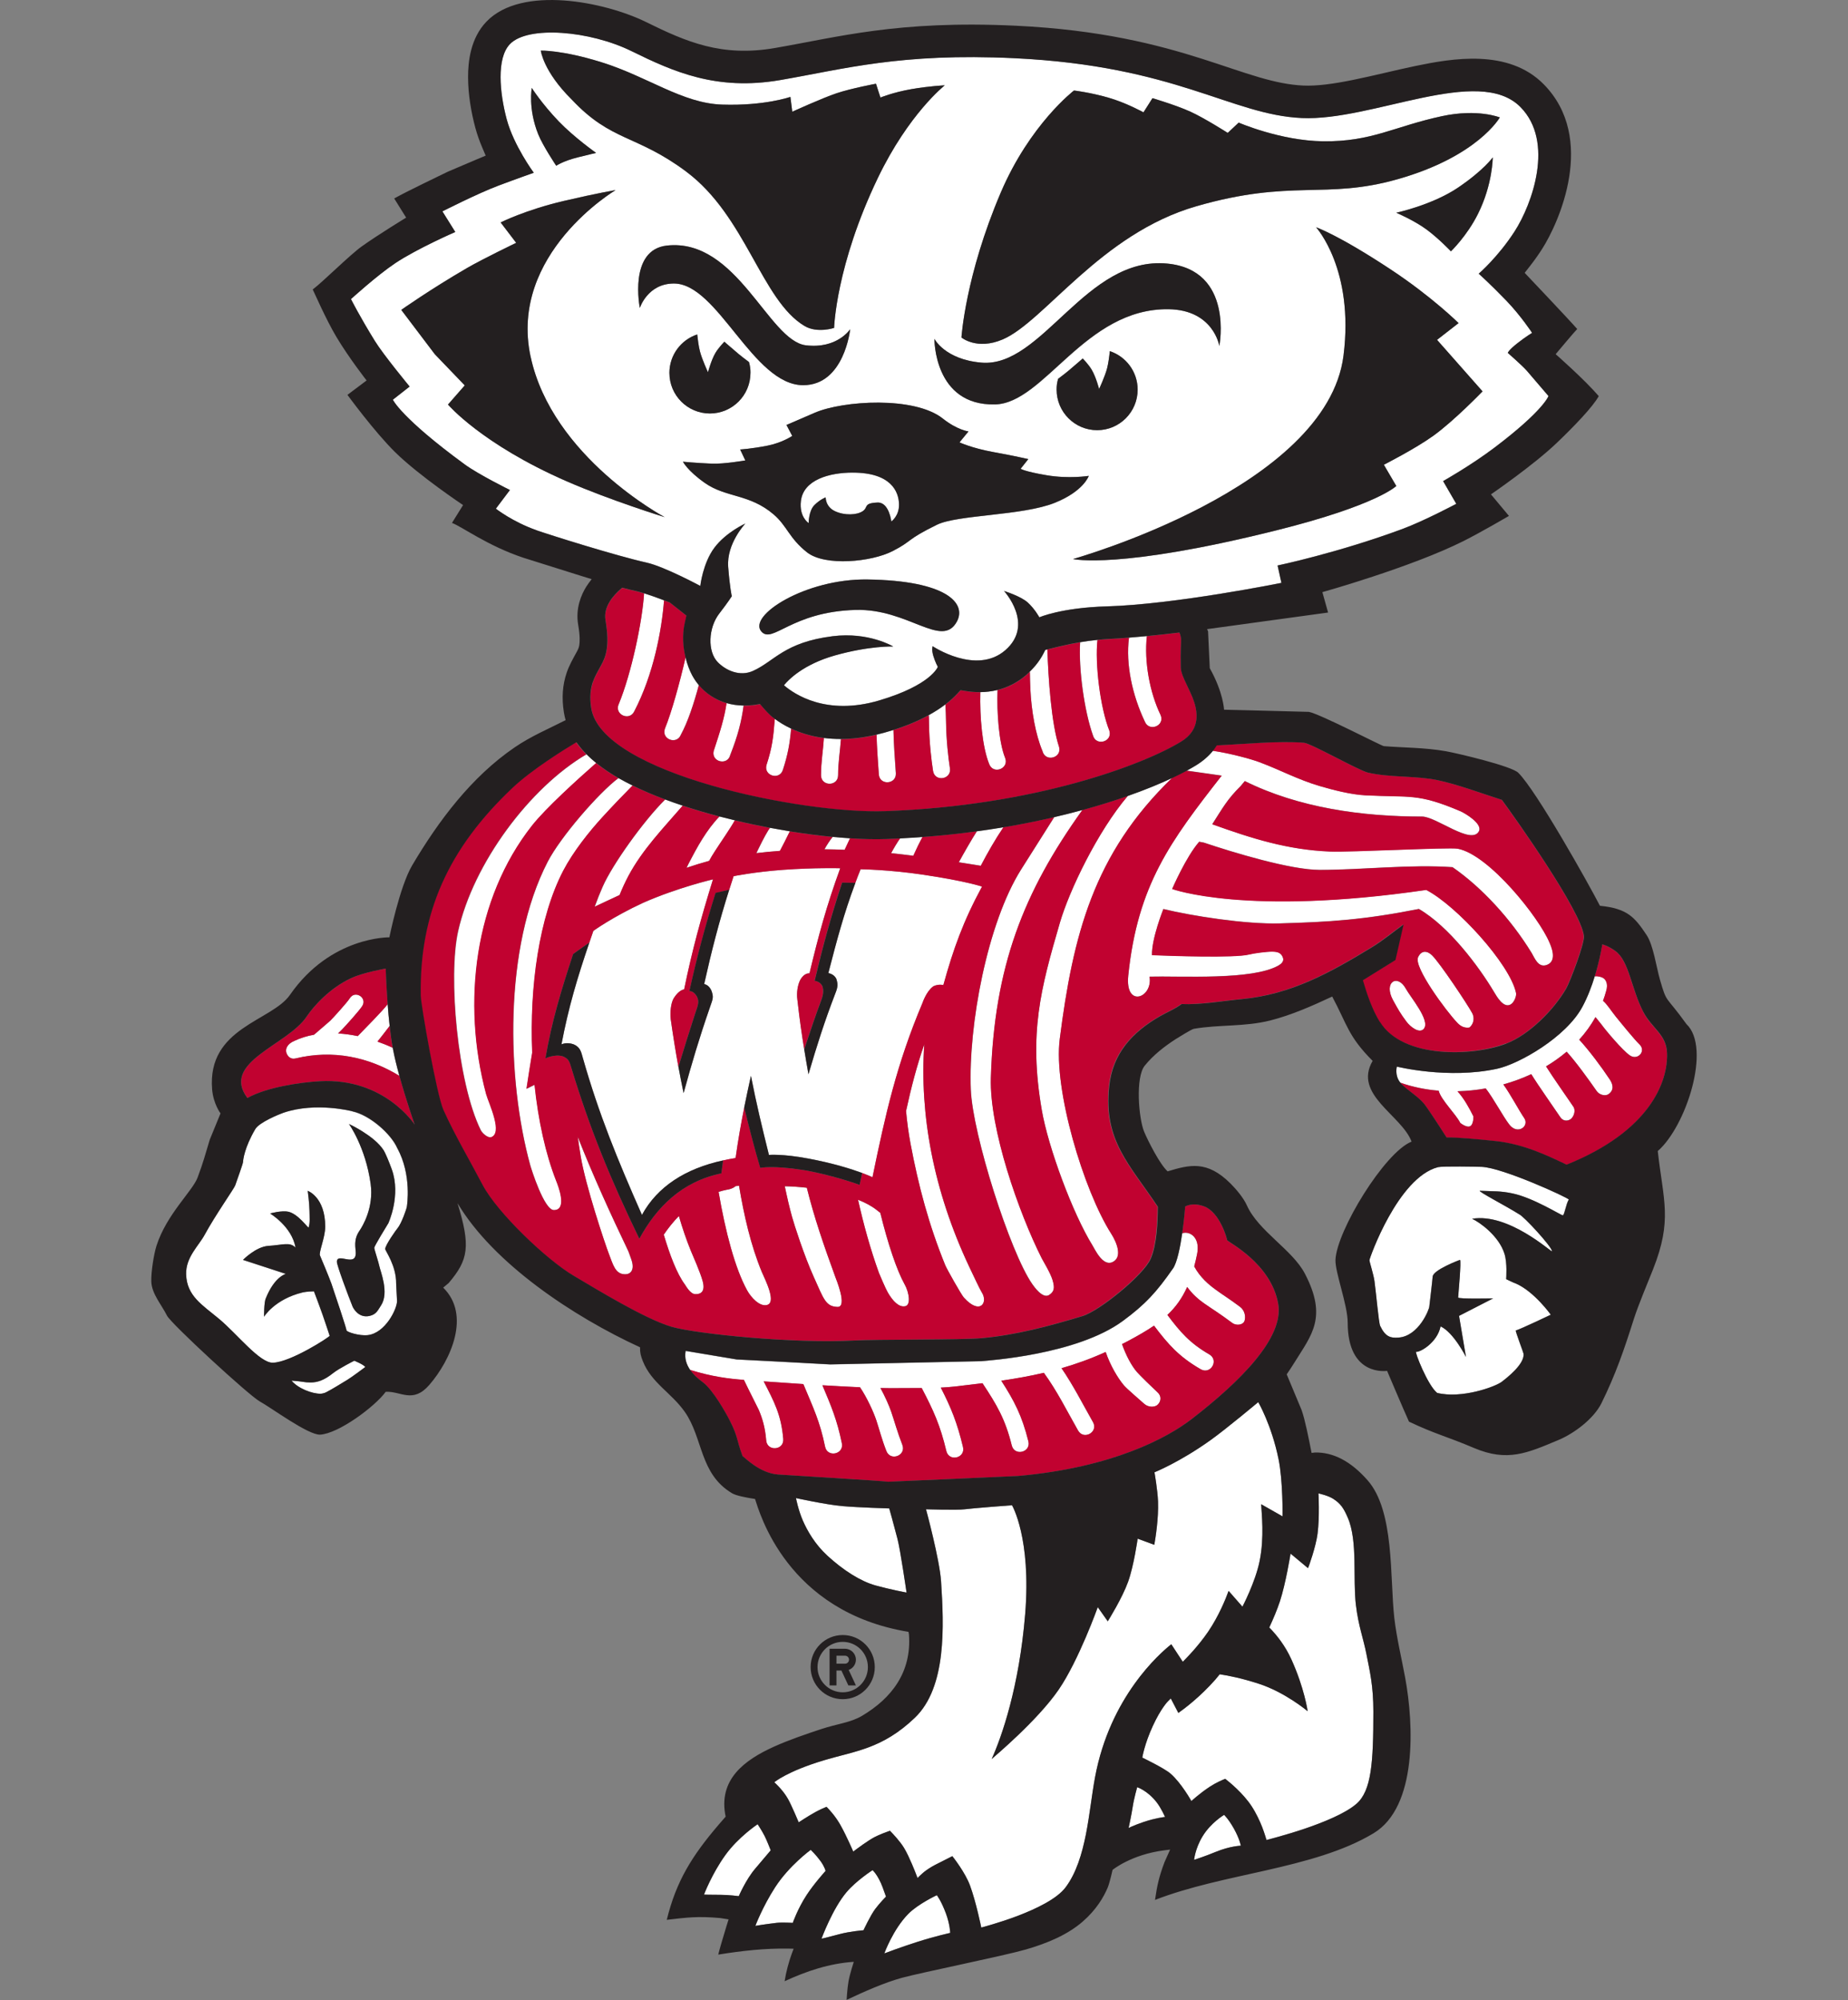 <?xml version="1.0" encoding="UTF-8"?>
<svg id="a" xmlns="http://www.w3.org/2000/svg" viewBox="0 0 332.7 360">
  <rect x="0" y="0" width="332.7" height="360" fill="#808080" stroke="none"/>
  <defs>
    <style>
      .b {
        fill: #231f20;
      }

      .c {
        fill: #fff;
      }

      .d {
        fill: #c10230;
      }
    </style>
  </defs>
  <g>
    <path class="c" d="M153.52,85.07c-4.23,0-8.87,1.29-9.33,5.1-.34,2.9,1.39,3.99,1.39,3.99,0,0,0-2.2,1.04-3.24,1.04-1.04,2.03-1.39,2.03-1.39,0,0-.06,1.68,1.68,2.49,1.74.81,3.94.7,4.98,0,1.05-.69.06-1.45,2.67-1.56,2.08-.09,2.49,3.42,2.49,3.42,0,0,1.45-.98,1.39-3.13-.06-2.27-1.45-5.67-8.33-5.67Z"/>
    <path class="c" d="M91.8,88.2l-2.53,3.36s3.01,2.37,7.33,3.88c2.23.78,14.16,4.55,19.83,5.82,3.23.73,9.64,4.19,9.64,4.19,0,0,.45-4.1,2.54-6.88,2.08-2.78,5.57-4.35,5.57-4.35,0,0-3.41,3.6-3.09,7.8.29,3.81.65,5.28.65,5.28,0,0-.59.96-2.26,3.13-1.97,2.55-2.17,6.84-.23,8.78,1.51,1.51,3.99,2.58,6.3,1.54,3.87-1.74,5.63-5.16,14.36-6.25,6.49-.81,10.89,1.85,10.89,1.85,0,0-4.24-.16-10.54,1.62-5.66,1.61-8.32,4.36-9.11,5.33l-.02.03c1.85,1.6,7.64,5.55,17.15,2.73,9.37-2.78,10.55-6.05,10.55-6.05,0,0-.46-.81-.81-1.97-.35-1.16-.12-1.74-.12-1.74,0,0,7.85,5.26,13.08.72,5.33-4.63-.23-10.66-.23-10.66,0,0,3.01.93,4.28,2.08,1.27,1.16,2.08,2.66,2.08,2.66,0,0,3.91-1.73,12.16-1.97,12.23-.35,31.42-4.23,31.42-4.23l-.69-3.13s10.83-2.26,22.47-6.57c3.95-1.46,9.7-4.53,9.7-4.53l-2.37-4.09s4.97-2.79,9.27-6.04c8.84-6.68,9.7-9.27,9.7-9.27,0,0-3.07-3.6-3.88-4.53s-3.45-3.24-3.45-3.24c0,0,.11-.46,1.74-1.74,1.52-1.19,2.64-1.86,2.64-1.86,0,0-2.01-3.06-4.63-5.79-2.9-3.01-4.98-4.86-4.98-4.86,0,0,3.51-3.02,6.48-7.64,3.13-4.86,7.22-16.08,1.04-22.35-7.52-7.64-26.63,2.55-39.37,1.97-12.74-.58-22.58-9.38-51.76-10.77-20.53-.98-30.69,1.97-42.16,3.94-11.46,1.97-19.22-1.51-26.75-5.21-7.53-3.71-18.65-4.63-21.89-1.27-2.46,2.55-1.85,8.8-.58,13.55,1.27,4.75,4.87,9.61,4.87,9.61,0,0-3.32,1.17-6.37,2.32-3.7,1.39-10.08,4.63-10.08,4.63l2.32,3.71s-6.85,2.97-10.8,5.61c-3.33,2.22-7.98,6.47-7.98,6.47,0,0,1.51,3.02,4.31,7.55,1.56,2.51,6.25,8.19,6.25,8.19l-3.02,2.37s1.48,3.26,12.93,11.64c2.51,1.84,8.14,4.61,8.14,4.61ZM120.52,67.12c0-3.23,2.1-5.97,5.01-6.93.09.89.25,2.14.49,3.05.39,1.52,1.45,3.76,1.45,3.76,0,0,.55-2.13,1.33-3.47.58-.98,1.62-2.03,1.62-2.03,0,0,.23.23,2.55,2.2.43.36,1.14.91,1.88,1.46.2.74.27,1.28.27,1.95,0,4.03-3.27,7.3-7.3,7.3s-7.29-3.27-7.29-7.3ZM115.19,55.43s-2.1-10.47,4.87-11.23c12.62-1.39,18.3,17.13,25.01,17.95,5.67.69,7.99-2.9,7.99-2.9,0,0-1.04,10.08-8.46,10.08-9.03,0-15.37-18.3-23.27-18.3-4.75,0-6.14,4.4-6.14,4.4ZM172.25,111.9c-2.69,4.9-8.73-2.38-18.22-2.12-11.58.32-14.95,6.17-16.96,3.89-2.51-2.85,7.94-9.52,19.06-9.37,14.35.2,17.91,4.32,16.12,7.6ZM168.69,94.45c-5.67,2.78-4.28,2.84-7.99,4.75-3.83,1.97-12.16,2.77-15.4.23-3.24-2.55-3.59-4.75-6.02-6.83-4.36-3.74-8.57-2.99-12.39-5.67-3.12-2.2-3.94-3.82-3.94-3.82,0,0,2.31.23,5.21.35,2.2.09,6.02-.58,6.02-.58l-.93-1.97s2.08-.12,4.98-.7c2.63-.53,4.4-1.74,4.4-1.74l-1.04-1.97s.77-.33,5.09-2.2c5.1-2.2,17.95-3.01,23.05,1.04,2.63,2.09,4.63,2.32,4.63,2.32l-1.62,1.97s2.24,1.05,6.02,1.73c3.82.69,6.37,1.28,6.37,1.28l-1.38,1.74s.58.46,4.63,1.16c4.05.69,7.64.12,7.64.12,0,0-.89,2.77-6.14,4.86-5.79,2.32-17.5,2.13-21.19,3.94ZM179.11,72.8c-11,.23-10.88-11.81-10.88-11.81,0,0,1.85,3.71,8.46,4.29,10.96.96,18.82-19.24,33.46-17.83,12.04,1.16,9.38,14.82,9.38,14.82,0,0-1.04-6.49-9.14-6.6-15.05-.21-22.33,16.95-31.27,17.14ZM204.82,70.13c0,4.03-3.27,7.3-7.29,7.3s-7.3-3.27-7.3-7.3c0-.67.06-1.21.27-1.95.75-.55,1.45-1.1,1.88-1.46,2.32-1.97,2.55-2.2,2.55-2.2,0,0,1.04,1.04,1.62,2.03.79,1.34,1.33,3.47,1.33,3.47,0,0,1.05-2.24,1.45-3.76.23-.92.39-2.16.48-3.05,2.91.96,5.01,3.7,5.01,6.93ZM266.9,70.44s-5.07,5.26-8.84,7.98c-3.27,2.36-8.93,5.23-8.93,5.23l2.24,3.82s-3.38,3.44-21.56,7.98c-28.45,7.11-36.64,5.17-36.64,5.17,0,0,45.69-12.77,48.7-36.62,1.96-15.55-4.94-23.09-4.94-23.09,0,0,3.88,1.29,13.36,7.54,7.5,4.95,12.29,9.7,12.29,9.7l-3.88,3.02,8.19,9.27ZM266.08,38.52c-1.98,3.96-4.86,6.72-4.86,6.72,0,0-2.2-2.32-4.4-3.94-2.2-1.62-5.44-3.01-5.44-3.01,0,0,6.49-1.39,11.12-4.52,4.63-3.13,6.25-5.44,6.25-5.44,0,0,0,4.86-2.67,10.19ZM180.16,34.7c5.26-12.34,13.2-18.41,13.2-18.41,0,0,2.89.35,6.14,1.27,3.24.93,6.37,2.66,6.37,2.66l1.62-2.55s4.29,1.27,6.83,2.43c2.55,1.16,6.72,3.82,6.72,3.82l1.97-1.85s7.51,3.26,15.17,3.36c8.8.11,12.81-2.67,21.42-4.52,6.48-1.39,10.42.23,10.42.23,0,0-3.95,7.02-18.41,11.12-13.09,3.71-18.99-.11-36.25,4.87-17.25,4.98-27.36,20.79-34.85,23.97-4.63,1.97-7.41-.35-7.41-.35,0,0,.69-11.12,7.06-26.05ZM108.24,11.19c8.42,2.62,14.59,7.41,21.77,7.64,7.66.25,12.28-1.39,12.28-1.39l.34,2.67s5.37-2.45,8.02-3.34c2.65-.88,7.05-1.7,7.05-1.7l.8,2.49s2.23-.93,5.55-1.51c3.32-.58,6.03-.69,6.03-.69,0,0-6.48,5.1-12.05,16.68-7.57,15.78-7.87,26.98-7.87,26.98,0,0-3.04,1.02-5.33-.35-7.76-4.63-10.54-19.78-21.31-27.79-9.03-6.72-13.43-5.33-20.61-12.97-5.13-5.07-5.56-8.8-5.56-8.8,0,0,3.82-.12,10.88,2.08ZM95.74,15.82s1.79,2.81,4.86,6.02c2.79,2.91,6.72,5.67,6.72,5.67,0,0-1.04.23-3.36.81-2.59.65-3.82,1.5-3.82,1.5,0,0-2.41-3.6-3.25-5.68-1.85-4.63-1.16-8.34-1.16-8.34ZM80.65,72.81l3.02-3.45-5.39-5.61-6.04-7.98s5.17-3.66,11.85-7.54c2.83-1.64,8.84-4.53,8.84-4.53l-2.8-3.67s4.48-2.26,11.43-3.88c6.12-1.43,9.27-1.94,9.27-1.94,0,0-19.27,11.45-15.31,29.97,3.88,18.11,24.14,28.89,24.14,28.89,0,0-9.79-3.02-17.68-6.47-15.31-6.68-21.34-13.8-21.34-13.8Z"/>
    <path class="c" d="M244.1,288.96c-.29-2.47-.21-5.35-.27-8.13-.06-2.78-.28-5.56-1.21-7.69-.71-1.64-1.23-2.49-2.64-3.39-.92-.59-2.63-.96-2.63-.96,0,0,.24,4.11-.16,7.25-.29,2.26-1.56,5.91-1.73,6.2l-3.12-2.6s-.85,5.33-1.92,8.59c-.49,1.48-1.19,3.15-1.91,4.69,1.35,1.36,2.86,3.26,3.98,5.74,2.36,5.22,2.93,9.33,2.93,9.33,0,0-4.05-3.42-8.84-4.96-3.01-.97-5.37-1.45-6.99-1.69-.25.32-.51.64-.79.96-2.74,3.1-5.56,5.22-6.66,6l-1.36-2.61-.51.51s-1.27,1.28-2.72,4.43c-1.52,3.28-1.9,5.71-1.9,5.71,0,0,3.94,1.89,5.07,2.87,1.94,1.67,3.77,4.95,3.77,4.95,0,0,1.48-1.38,3.33-2.59,1.12-.74,2.25-1.22,2.76-1.41.75.58,3.22,2.6,4.74,4.91.84,1.28,1.48,2.68,1.91,3.77.42,1.07.78,2.33.78,2.33,0,0,3.42-.87,6.84-2.02,3.38-1.15,7.35-2.74,9.35-4.49,2.71-2.35,3.05-7.44,3.05-16.59,0-4.69-.62-7.15-1.26-10.42-.53-2.71-1.45-5.11-1.87-8.7Z"/>
    <path class="c" d="M220.38,326.66s-2.39,1.4-3.89,3.88c-1.34,2.22-1.51,4.21-1.51,4.21,0,0,1.96-.63,3.9-1.43,2.53-1.05,4.5-1.11,4.5-1.11,0,0-.19-1.18-1.24-3.07-.98-1.76-1.77-2.48-1.77-2.48Z"/>
    <path class="c" d="M204.72,321.67s-.6,2.13-.8,3.5c-.2,1.37-.74,3.85-.74,3.85,0,0,.73-.41,2.79-1.12,2-.69,3.76-.88,3.76-.88,0,0-.69-1.58-1.52-2.65-1.65-2.11-3.5-2.71-3.5-2.71Z"/>
    <path class="c" d="M168.65,341.11s-3.4,1.6-5.16,3.39c-2.74,2.81-4.29,7.09-4.29,7.09,0,0,2.85-1.09,6.11-2.13,2.91-.93,5.75-1.57,5.75-1.57,0,0-.04-1.51-.78-3.53-.85-2.28-1.63-3.26-1.63-3.26Z"/>
    <path class="c" d="M158.92,339.74c-.85-2.28-1.83-3.13-1.83-3.13,0,0-2.94,1.89-4.7,3.98-2.53,3-4.49,8.35-4.49,8.35,0,0-.12.08,3.19-.8,1.98-.53,4.36-.71,4.36-.71,0,0,1.22-2.64,2.11-3.83.78-1.04,1.94-2.23,1.94-2.23,0,0-.44-1.23-.59-1.63Z"/>
    <path class="c" d="M147.72,334.97c-.85-1.17-1.76-2.02-1.76-2.02,0,0-3.86,2.8-6.4,6.72-2.28,3.53-3.57,6.96-3.57,6.96,0,0,1.8-.31,3.82-.54.97-.11,2.91,0,2.91,0,0,0,.89-2.57,2.52-5.05,1.32-2.01,3.39-4.31,3.39-4.31,0,0-.15-.7-.91-1.77Z"/>
    <path class="c" d="M137.64,330.44c-.46-.91-1.24-2.09-1.24-2.09,0,0-3.46,2.28-5.81,5.55-2.44,3.39-3.85,7.12-3.85,7.12,0,0,1.09.04,3,.04,1.47,0,3.27.24,3.27.24,0,0,1.28-2.98,2.95-4.94,1.89-2.22,2.8-3.31,2.8-3.31,0,0-.65-1.69-1.11-2.61Z"/>
    <path class="c" d="M210.87,295.94l2.07,3.16s1.03-1.04,1.83-1.94c.8-.91,1.83-2.14,2.73-3.47,1.92-2.82,3.16-5.89,3.69-7.35l2.49,2.84s2.31-4.4,3.09-8.2c.88-4.31.36-8.6.28-10.24l3.86,2.19s.08-6.37-.72-10.28c-1.26-6.19-3.66-10.28-3.66-10.28,0,0-5.78,4.84-8.6,6.85-5.58,3.98-10.08,5.78-10.08,5.78,0,0,.56,3.19.64,5.26.11,3.05-.45,6.52-.67,7.79l-3-1.1s-.67,4.84-1.72,7.76c-1.06,2.93-3.47,6.81-3.66,7.11l-1.8-2.55s-3.42,9.55-7.03,14.84c-3.84,5.59-11.62,12.09-12.07,12.5,1.79-3.94,4.96-12.93,6.03-26.08,1.12-13.7-2.37-19.6-2.37-19.6,0,0-7.18.54-8.55.73-1.3.17-6.93,0-6.93,0,0,0,2.45,9.03,2.71,12.98.52,8.01,1.02,19.06-4.73,24.55-5.88,5.62-10.76,5.96-16.37,7.65-6.68,2-8.92,3.95-8.92,3.95,0,0,.73.69,1.14,1.17.42.48.93,1.14,1.33,1.85.61,1.08,1.92,4.19,1.92,4.19,0,0,1.79-1.18,2.98-1.83.92-.5,1.65-.81,2.03-.96.49.49,1.62,1.71,2.48,3.24,1.16,2.07,2.33,4.82,2.33,4.82l.54-.41s2.07-1.54,3.26-2.18c.91-.48,2.22-.96,2.81-1.16.53.53,1.82,1.89,2.56,3.13.95,1.58,2.11,4.6,2.11,4.61l.29.76s.8-.8,1.24-1.13c.44-.34,1.1-.8,1.95-1.24,1.26-.65,2.48-1.27,3.08-1.56.23.3,2.32,2.96,3.18,5.28,1.08,2.92,2.03,7.57,2.03,7.57,0,0,3.43-.9,6.68-2.15,3.2-1.23,6.94-3,8.51-5.1,1.92-2.56,2.95-6.01,3.65-9.54.7-3.51,1.07-7.17,1.64-10.26,2.68-14.46,11.64-22.29,13.73-23.94Z"/>
    <path class="c" d="M160.09,271.51s-5.54-.17-8.47-.42c-2.93-.26-8.32-1.44-8.32-1.44,0,0,.4,2.13,1.23,4.03.82,1.88,2.19,4.28,4.43,6.34,2.89,2.65,5.99,4.61,8.65,5.35,2.68.75,5.6,1.29,5.6,1.29,0,0-1.1-7.59-1.63-9.65-.74-2.88-1.49-5.5-1.49-5.5Z"/>
    <path class="c" d="M258.87,210.07c-7.23,1.88-12.34,16.44-12.34,16.74s.72,2.5.9,3.74c.28,2.05.76,7.54,1.03,8.09.93,1.96,1.83,2.21,3.27,2.11,3.7-.24,5.58-5.12,5.58-5.6,0-.05.6-5.04.6-5.34,0-1.23,4.9-3.05,4.91-3.05.31,0-.32,6.46-.32,6.77s6.3.16,6.3.16l-6.14,3.15,1.25,7.4s-2.21-4.41-4.57-5.51c-.63,2.99-3.78,4.72-4.41,4.57-.3-.07,2.05,5.98,3.78,7.4,4.41,1.1,10.46-1.09,11.63-1.99.97-.74,4.11-3.18,3.94-5.04.01-.11-1.52-4.11-1.4-4.2.91-.27,6.3-2.84,6.3-2.84,0,0-2.97-4.18-6.3-5.62-.27-.06-1.73-.78-1.73-.78,0-.31.22-2.86-.31-4.57-.99-3.19-4.42-5.66-5.83-6.3,6.62-1.1,14.39,6.16,14.39,5.85,0-.81-5.14-6.35-5.89-6.64-2.29-1.47-7.59-4.19-7.09-4.25,2.56.12,3.6.01,5.83.47,3.79.78,8.78,3.95,9.08,3.95s.6-2.19,1.1-2.84c-.25-.4-11.95-5.74-15.68-5.89-.8-.03-6.95-.15-7.89.05Z"/>
    <path class="c" d="M63.79,244.92s-2.71,1.36-3.83,2.24c-1.63,1.3-2.79,1.67-4.05,1.67s-1.15-.17-3.42-.33c1.19,1.42,3.69,2.36,5.21,2.36.3,0,.78-.15.99-.25.99-.49,2.7-1.56,3.71-2.17.95-.57,3.36-2.39,3.36-2.39-.22-.43-1.97-1.14-1.97-1.14Z"/>
    <path class="c" d="M63.43,200.04s-6.54-1.72-12.36.25c-.75.25-4.39,1.72-5.11,2.96-1.96,3.33-2.2,5.58-2.2,5.89s-1.14,3.43-1.42,4.25c-.17.52-3.63,5.42-5.5,8.89-1.08,1.99-3.41,4.04-3.33,7.1.1,3.89,2.89,5.5,5.93,8.03,3.26,2.72,7.31,7.96,9.7,7.89,3.2-.1,10.21-4.64,10.21-4.85,0,0-.75-2.3-1.26-3.75-.59-1.67-1.57-4.25-1.57-4.25,0,0-1.29.02-2.02.19-5.07,1.23-6.96,4.38-6.96,4.38,0,0-.02-2.62.31-3.3,1.58-3.94,3.62-4.41,3.62-4.41l-7.72-2.52s2.32-2.38,4.57-2.52c2.6-.16,3.86-.76,4.88.31-.63-3.78-4.57-6.14-4.57-6.14,0,0,2.04-.6,3.31-.31,1.75.39,3.53,2.97,3.62,2.84.28-.87.17-1.83.16-2.99-.02-1.42-.32-3.62-.32-3.62,0,0,3.15,1.1,3.15,6.45,0,1.96-1.21,4.65-.94,5.2.13.28,1.75,4.2,2.05,5.04.76,2.22,2.72,8.11,2.72,8.41s2.31,1.05,3.84.87c3.13-.36,5.26-4.68,5.26-6.13,0-.31-.17-2.84-.16-3.15.04-3.22-1.97-5.91-1.97-6.22,0-.7,2-3.49,2.23-3.75.7-.82,1.68-3.63,1.68-3.94,0,0,.92-5.62-1.75-10.47-1.1-2.52-4.92-5.93-8.08-6.6ZM69.91,220.18c-.28.45-2.53,4.11-2.53,4.42s.79,2.62.94,3.4c.15.77,1.78,4.68.29,6.95-.59.91-.83,1.61-2.02,1.9-2.03.5-3.01-1.4-3.12-1.69-.8-1.95-2.82-7.41-2.82-8.03,0-1.78,3.4,1.02,3.4-1.59,0-.87-.46-2.36.65-3.98.58-.84,2.62-4.2,2.03-8.47-.92-6.63-3.91-10.78-3.91-10.78,0,0,4.56,2.11,6.23,4.71.31.48.99,2.09,1.49,3.49,1.69,4.69-.63,9.69-.63,9.69Z"/>
    <path class="c" d="M53.21,190.51c6.7-1.64,13.16-.25,18.69,3.13-.47-1.67-.88-3.36-1.16-4.85-.01-.07-.02-.14-.04-.21-.91-.41-1.82-.78-2.74-1.1.61-.77,1.43-1.81,2.19-2.81-.15-1.32-.27-2.67-.36-3.94-.67.96-4.23,4.54-5.39,5.76-1.19-.25-2.38-.42-3.54-.48.27-.27.53-.52.77-.77.57-.57,3.08-3.35,3.59-4.18.93-1.49-1.31-2.89-2.24-1.4-.49.78-2.99,3.52-3.48,4.01-.34.34-1.84,1.58-2.97,2.57-1.24.22-2.43.58-3.52,1.1-1.38.57-1.64,1.5-1.47,2.1.17.61.74,1.3,1.66,1.07Z"/>
    <path class="c" d="M295.13,187.94c-.76-.69-3.57-4.12-4.2-4.93-.94-1.17-1.63-2.31-2.33-2.88.21-.56.39-1.12.55-1.71.45-1.42-.1-2.22-.66-2.47-.33-.15-.89-.29-1.38-.23-.54,1.77-1.27,3.73-2.24,5.52-2.92,5.43-11.36,10.26-15.35,11.13-8.82,1.92-18.04-.39-18.04-.39,0,0-.44,1.55.61,2.87,2.18.78,4.52,1.26,6.92,1.45.39,1.62,3.1,4.22,3.89,5.8,0,0,1.12.91,1.77.59.65-.33.59-1.77.59-1.77-.78-1.57-1.67-3.2-2.87-4.52,1.69-.04,3.4-.21,5.09-.51,1.36,1.72,3.11,5.04,4.25,6.51,1.51,1.94,3.67.25,2.67-1.19-.93-1.34-2.43-4.23-3.75-6.04,1.73-.48,3.42-1.1,5.03-1.85,1.14,1.89,4.25,6.28,5.23,7.75.49.73,1.28.73,1.83.37.55-.37,1.01-1.53.52-2.26-.88-1.33-3.68-5.28-4.92-7.26,1.31-.78,2.56-1.66,3.71-2.64,1.65,1.81,3.86,4.86,5.41,7.09.5.72,1.56.94,2.11.56,1.13-.78.75-1.88.27-2.61-1.53-2.32-3.72-5.24-5.53-7.21,1.13-1.24,2.11-2.59,2.93-4.06.4.52.83.99,1.09,1.35.74,1.03,3.77,4.64,5.1,5.55,1.44.98,3.01-.82,1.69-2.03Z"/>
    <path class="c" d="M136.6,253.76c.69,1.61,1.16,3.27,1.34,5.5.17,2.05,3.24,1.8,3.07-.25-.36-4.36-1.64-6.71-3.52-10.37,1.59.12,4.18.3,7.14.49,1.76,4.23,2.99,6.72,3.91,11.26.41,2.01,3.43,1.4,3.02-.61-.86-4.25-1.96-6.79-3.5-10.44,2.29.14,4.63.26,6.77.36,1.24,1.82,2.43,4.4,2.94,5.96.55,1.67.98,3.42,1.81,5.52.75,1.92,3.62.79,2.87-1.12-.9-2.3-1.4-4.2-2.02-6-.39-1.12-1.1-2.72-1.92-4.22,1.14.03,2.13.04,2.9.02,1.51-.02,3.03-.01,4.53-.02,2.15,4.1,3.33,6.73,4.43,11.33.47,2,3.47,1.29,3-.71-1.04-4.36-2.13-7.04-4-10.7.87-.05,1.73-.11,2.59-.2,1.71-.2,3.34-.39,4.92-.59,2.57,3.87,4.1,6.45,5.27,11.2.5,1.99,3.48,1.26,2.99-.74-1.14-4.61-2.56-7.32-4.88-10.91,2.66-.39,5.19-.84,7.67-1.42,2.4,3.3,4.12,6.79,6.16,10.39,1.02,1.79,3.7.26,2.68-1.52-1.91-3.37-3.54-6.59-5.66-9.7,2.63-.76,5.25-1.7,7.95-2.92.84,2.46,2.18,4.68,3.25,5.97.58.69,2.68,2.44,3.66,3.34.76.69,1.98.7,2.51.12.54-.58.67-1.48-.09-2.17-.85-.78-3.19-3.06-3.71-3.66-.94-1.08-1.96-2.96-2.68-5.02.36-.18.72-.37,1.09-.56,1.77-.94,3.32-1.83,4.67-2.76,2.57,3.4,4.49,5.59,8.41,7.85,1.79,1.03,3.33-1.63,1.55-2.67-3.55-2.05-5.27-4.09-7.55-7.11,1.47-1.37,2.63-2.97,3.56-5.03.99,1.36,2.13,2.31,3.09,2.98,1.49,1.04,2.62,1.7,5.01,3.48.77.58,2,.36,2.23-.37.24-.77.04-1.88-.83-2.53-2.08-1.55-3-2.07-4.36-3.07-1.25-.91-2.82-2.21-3.87-4.19.18-.69.36-1.41.51-2.19.44-2.22-.45-3.37-1.37-3.74-.46-.18-.93-.18-1.31-.03-.36,2.5-.91,5.26-1.68,6.37-2.9,4.17-4.91,6.41-9.01,9.42-8.32,6.12-24.38,7.12-25.48,7.24l-27.21.58c-1.95-.12-16.51-.89-16.82-.89l-9.2-1.54c-.25,1.35.17,2.49.8,3.41,3.93,1.22,6.92,1.59,9.7,1.8.04.13,1.1,2.25,2.67,5.39Z"/>
    <path class="c" d="M176.49,124.58c-.12,4.4.35,9.89,1.61,12.97.77,1.91,3.63.75,2.85-1.16-1.12-2.76-1.51-8.19-1.36-12.2-1.05.26-2.1.37-3.1.39Z"/>
    <path class="c" d="M167.2,128.73c.02.47.03.95.04,1.42.04,3.38.43,6.7.73,8.6.31,2.04,3.36,1.56,3.04-.47-.28-1.81-.66-5.07-.7-8.4-.01-1.03-.05-2.07-.11-3.08-.85.65-1.85,1.3-3,1.93Z"/>
    <path class="c" d="M189.56,136.32c.77-.19,1.37-.87,1.12-1.87-1.39-4.13-1.96-12.53-2.11-17.56l-.37.09-.32.63c-.59,1.15-1.41,2.25-2.47,3.28.01,1.02.04,2.08.09,3.17.19,3.88.92,8.11,2.17,11.09.27,1.04,1.12,1.36,1.88,1.17Z"/>
    <path class="c" d="M194.47,115.6c-.29,4.75.74,12.34,2.31,16.77.55,1.98,3.53,1.16,2.97-.82-1.7-4.25-2.62-12.21-2.16-16.37-1.1.11-2.14.26-3.12.42Z"/>
    <path class="c" d="M203.26,114.78c-.62,4.77.6,10.34,2.85,15.09.77,1.91,3.64.77,2.86-1.14-2-4.12-2.99-9.68-2.49-14.24-1.11.11-2.18.2-3.22.28Z"/>
    <path class="c" d="M160.85,131.4c-1.01.32-2.05.62-3.06.85.07,2.35.22,4.39.41,7.11.14,2.05,3.21,1.84,3.07-.21-.2-2.96-.37-5.11-.43-7.76Z"/>
    <path class="c" d="M111.39,126.72c-.86,1.88,1.94,3.15,2.81,1.28,3.46-6.65,4.92-14.54,5.35-19.95-1.32-.49-2.59-.94-3.59-1.26-.31,5-2.28,14.42-4.56,19.93Z"/>
    <path class="c" d="M124.59,121.52c-.43-.82-.87-1.93-1.18-3.2-1.07,4.62-2.5,9.83-3.71,12.79-.74,1.92,2.14,3.02,2.88,1.1,1.23-2.26,2.32-5.54,3.22-8.91-.45-.54-.86-1.14-1.2-1.78Z"/>
    <path class="c" d="M130.79,126.55c-.4,2.69-1.12,4.97-2.32,8.61-.46,1.98,2.51,2.7,2.99.71,1.38-3.51,2.02-6.02,2.4-8.87-1.08-.02-2.11-.17-3.07-.45Z"/>
    <path class="c" d="M139.49,129.39s-.02.09-.03.14c-.24,3.17-.48,5.08-1.46,8.08-.64,1.96,2.29,2.91,2.93.96.92-2.81,1.25-4.73,1.49-7.43-1.19-.56-2.16-1.17-2.93-1.75Z"/>
    <path class="c" d="M150.88,139.51c0-2.27.36-4.31.51-6.49-1.08,0-2.1-.07-3.07-.19-.14,2.25-.52,4.34-.52,6.68,0,2.06,3.08,2.07,3.08,0Z"/>
    <path class="c" d="M87.55,196.93c-4.42-16.51-2.08-35.2,8.26-48.32,2.51-3.19,8.25-8.36,11.54-11.26-.6-.48-1.19-1-1.75-1.57-10.21,5.99-20.37,19.62-23.1,31.85-1.8,8.06-.14,27.2,4.07,35.77.31.63,1.34,1.49,1.92,1.28.96-.35,1.01-1.63.54-3.42-.45-1.71-1.26-3.52-1.47-4.33Z"/>
    <path class="c" d="M96.26,195.26l-1.45.72c.34-2.25.67-4.4,1.03-6.51-.49-11.91,1.23-24.37,5.59-32.75,1.79-3.43,4.67-7.04,7.01-9.59,1.88-2.06,3.49-3.74,5.46-5.73-.87-.43-1.74-.88-2.55-1.34-3.55,2.67-10.42,10.58-12.72,15.04-7.98,15.41-7.39,39.21-3.15,54.63.18.66,2.5,8.06,4.25,8.08,2.57.02.7-4.59.43-5.25-1.91-4.85-3.23-10.88-3.9-17.3Z"/>
    <path class="c" d="M107.08,163.2c1.49-.71,2.99-1.42,4.49-2.1.49-1.19,1.01-2.34,1.58-3.42,2.54-4.77,6.3-8.63,9.78-12.66-1.07-.35-2.13-.73-3.16-1.11-3.95,3.91-9.51,11.75-11.23,15.65-.53,1.2-1.01,2.42-1.46,3.65Z"/>
    <path class="c" d="M172.63,155.19c1.3.2,2.63.42,3.96.63,1.24-2.39,2.58-4.72,4.08-6.94-1.55.26-3.15.5-4.78.72-.99,1.55-2.26,3.77-3.26,5.59Z"/>
    <path class="c" d="M128.78,153.12c1.16-1.79,2.67-3.93,3.53-5.47-.93-.22-1.85-.45-2.77-.69-2.33,2.41-4.01,5.47-5.56,8.49-.12.24-.24.5-.36.74,1.34-.45,2.7-.87,4.07-1.25.28-.54.66-1.16,1.09-1.82Z"/>
    <path class="c" d="M153.06,150.88c-1.02-.06-2.06-.15-3.13-.25-.5.62-1,1.37-1.48,2.23,1.22,0,2.43.04,3.64.09.32-.69.64-1.38.97-2.07Z"/>
    <path class="c" d="M166.1,150.63c-1.33.1-2.67.19-4.04.26-.55.8-1.09,1.69-1.61,2.66,1.33.14,2.65.3,3.99.47.59-1.31,1.15-2.47,1.66-3.39Z"/>
    <path class="c" d="M188.91,233.06c.88-.6,1.03-1.22.6-2.67-.39-1.31-1.71-3.44-1.96-3.94-4.15-8.23-9.42-23.29-9.15-32.45.6-19.98,5.82-33.36,16.48-48.23-1.61.44-3.31.87-5.06,1.28-1.23,1.92-5.99,9.47-5.99,9.47-6.07,9.64-9.49,27.97-9.04,39.54.31,8.14,7.08,29.32,11.05,35.03.29.41,1.9,2.77,3.08,1.97Z"/>
    <path class="c" d="M138.28,149.54c-.64,1.03-1.46,2.71-2.09,4.01,1.44-.17,2.85-.31,4.25-.41.44-.82,1.2-2.3,1.78-3.51-1.07-.18-2.5-.42-3.58-.63-.11.14-.23.31-.37.54Z"/>
    <path class="c" d="M211.05,139.99c-2.22,1.05-4.89,2.15-7.99,3.24-5.49,6.46-10.55,17.07-12.24,22.84-3.47,11.91-5.63,19.92-3.26,33.71,1.15,6.69,5.56,18.62,9.12,24.36.46.75,1.86,3.82,3.6,3.02,1.81-.84.87-3.4-.23-5.13-4.94-7.74-10.43-25.97-9.25-35.08,2.38-18.49,6-33.23,20.25-46.97Z"/>
    <path class="c" d="M262.43,152.74c-1.56-.29-19.31.66-22.99.51-7.61-.3-14.03-2.33-21.2-4.91,1.84-2.87,2.67-4.46,5.11-6.87l.75-.9c9.73,4.83,21.14,6.39,31.91,6.39,2.55,0,8.84,5.17,10.23,2.66.75-1.37-2.57-3.3-3.33-3.63-7.74-3.29-9-2.44-17.13-2.86-2.57-.13-5.72-.94-8.2-1.67-3.99-1.18-7.01-2.86-10.89-4.31-1.49-.56-5.27-1.58-8.37-2.04-.76.94-1.76,1.84-3.08,2.64-.49.3-1.04.61-1.64.94l6.35.9c-9.2,11.78-15.13,19.64-16.82,35.98-.61,5.94,4.47,4.03,3.83.2,5.71-.15,18.47.69,23.21-2,.48-.27,1.04-.74.82-1.38-.33-.97-1.04-1.11-1.95-1.12-.97-.01-3.25.28-4.18.52-2.56.65-14.18.25-17.46.11-.08-3,2.05-8.3,2.05-8.3,5.2,1.26,14.8,2.76,20.91,2.59,9.03-.25,15.2-.65,25.09-2.6,5.41,3.14,10.78,10.33,13.5,14.89.53.89,1.75,3.03,3.03,2.29.63-.36,1.07-1.51.96-2.07-1.08-5.17-10.75-15.75-16.17-18.54-32.44,4.74-45.74-.17-45.74-.17,0,0,2.51-5.82,4.87-8.5l.84.16c5.28,1.77,15.58,4.91,20.86,4.91,7.68,0,16.23-1.03,23.91-.49,5.21,3.59,10.45,9.27,14.23,15.42.56.92,1.19,2.8,2.8,2.15,1.89-.75.68-3.4.43-3.99-1.87-4.51-10.88-15.85-16.52-16.91Z"/>
    <path class="c" d="M170.19,227.75c.26.64,2.85,5.25,3.35,5.81,2.91,3.23,4.42.86,3.19-.98-.28-.42-1.71-3.46-2.24-4.58-6.48-13.74-8.95-27.48-8.09-40.02-1.3,3.69-2.38,7.82-3.28,12,.17,1.97.44,3.9.79,5.79,1.45,7.73,3.31,14.69,6.28,21.99Z"/>
    <path class="c" d="M264.55,184.95c.81-.67.93-1.78.5-2.58-.92-1.7-5.79-9-7.21-10.39-.83-.83-1.91-1.04-2.55.34-.8,1.75,5.02,9.62,7.06,11.78.59.62,1.28.99,2.19.86Z"/>
    <path class="c" d="M250.81,180.06c.91,1.65,1.32,2.39,2.39,3.82.68.92,2.36,2.28,3.16,1.27,1.15-1.48-2.42-5.64-3.27-7.19-1.49-2.72-4.09-1.19-2.28,2.11Z"/>
    <path class="c" d="M158.48,218.3l-.66-.52c-.86-.69-2.01-1.3-3.35-1.84.99,4.44,2.24,8.93,3.76,13.16.08.21,1.17,2.82,1.61,3.55.9,1.54,1.97,2.65,3.07,2.46.48-.08.73-.54.7-1.39-.03-.82-.34-1.81-.76-2.55-1.41-2.54-2.99-7.25-4.38-12.87Z"/>
    <path class="c" d="M141.29,213.52c.38,1.87.81,3.71,1.31,5.51.41,1.47,2.17,6.95,3.89,10.77,1.82,4.06,2.15,5.37,4.3,5.44,1.85.06-.29-5.08-.39-5.37-2.11-5.77-3.81-10.74-5.14-16.08-1.35-.15-2.69-.25-3.97-.27Z"/>
    <path class="c" d="M133.05,213.42l-.64.09c-.44.4-1.01.54-1.38.61l-.23.04c-.5.1-.97.23-1.43.37,1.23,7.2,2.98,13.83,5.15,17.75.69,1.25,2.27,3,3.62,2.6.73-.21.81-1.12.38-2.56-.4-1.35-1.13-2.77-1.38-3.39-1.98-4.8-3.2-10.16-4.09-15.5Z"/>
    <path class="c" d="M125.14,232.93c1.17.04,1.83-.6,1.37-2.32-.43-1.62-1.81-4.7-2.12-5.45-.82-1.98-1.53-4.09-2.17-6.29-1,1.02-1.9,2.15-2.72,3.35,1.08,3.63,2.35,7.02,3.81,8.98.16.22.96,1.7,1.83,1.72Z"/>
    <path class="c" d="M113.14,225.26c-3.25-6.8-6.38-13.65-9.14-20.66.17,1.19.34,2.38.54,3.56.87,5.24,4.33,15.61,5.07,17.53.75,1.91,1.14,3.66,2.91,3.66.97,0,1.83-.75,1.08-2.8-.16-.46-.32-.88-.47-1.3Z"/>
    <path class="c" d="M132.31,208.45s.08-.01.12-.02c.46-3.28.97-6.15,1.56-9.1.37-1.82.76-3.67,1.21-5.69,1,5.11,1.96,9.11,3.24,14.23,0,0,2.43-.22,7.07.65,4.59.86,7.85,1.91,9.72,2.6,1.18.44,1.81.74,1.85.76h.01c2.33-11.28,4.31-20.26,9.01-31.39,0,0,.67-2.01,1.85-2.9.03-.02.06-.04.08-.07.94-.45,1.82-.23,1.82-.23,1.79-6.49,3.6-11.53,6.96-17.72,0,0-2.82-.98-10.55-2.13-6.19-.93-11.31-.99-11.31-.99-.34.84-.65,1.65-.95,2.45-2.08,5.56-3.35,10.36-4.87,16.24,0,0,1.01.15,1.43,1.02.3.93.33,1.4-.16,2.6-2.01,5.23-3.31,9.35-4.85,14.59-.28-1.6-.53-3.08-.77-4.52-.45-2.72-.82-5.32-1.15-8.27-.03-.22-.05-.44-.08-.67-.16-1.16.02-2.65.59-3.65.76-1.21,1.59-1.05,1.59-1.05,1.63-6.8,3.07-12.16,5.54-18.92,0,0-4.56-.13-10.36.29-5.16.39-8.84,1.14-8.84,1.14-.27.84-.54,1.66-.79,2.46-1.85,5.85-3.14,10.83-4.51,16.99,0,0,.81.05,1.3,1.15.49,1.28.21,1.59-.29,3.11-1.91,5.5-3.19,9.84-4.71,15.35-.36-1.68-.66-3.22-.93-4.73-.51-2.8-.94-5.48-1.38-8.57-.14-1.24,0-2.86.53-3.77,1.01-1.6,1.88-1.59,1.88-1.59,1.47-7.14,3-12.72,5.2-19.82,0,0-6.36,1.48-12.6,4.23-5.47,2.53-8.94,5.04-8.94,5.04-.25.72-.49,1.41-.72,2.1-2.17,6.36-3.76,11.68-5.02,18.33,0,0,.87-.47,2.17-.02,1.23.53,1.36,1.33,1.69,2.5,2.89,10.12,6.17,18.11,10.63,28.22,2.76-5.09,7.84-8.35,14.61-9.81.7-.15,1.4-.3,2.13-.41Z"/>
  </g>
  <g>
    <path class="d" d="M53.21,190.51c-.93.23-1.49-.46-1.66-1.07-.17-.6.09-1.53,1.47-2.1,1.09-.52,2.28-.88,3.52-1.1,1.13-.99,2.62-2.24,2.97-2.57.49-.49,2.99-3.23,3.48-4.01.93-1.49,3.16-.09,2.24,1.4-.52.83-3.03,3.6-3.59,4.18-.25.25-.51.5-.77.77,1.16.07,2.34.23,3.54.48,1.17-1.21,4.73-4.8,5.39-5.76-.26-3.51-.35-6.39-.35-6.39,0,0-3.96.65-6.25,1.73-3.72,1.74-6.65,4.91-7.98,6.9-3.45,5.17-15.52,8.19-10.67,14.66,3.44-1.94,9.58-2.83,13.04-3.02,11.64-.65,17.07,7.82,17.07,7.82,0,0-1.53-4.34-2.76-8.79-5.53-3.38-11.99-4.76-18.69-3.13Z"/>
    <path class="d" d="M70.69,188.58c-.22-1.2-.4-2.54-.55-3.91-.76,1-1.58,2.04-2.19,2.81.92.32,1.84.69,2.74,1.1Z"/>
    <path class="d" d="M295.87,182.2c-2.23-4.2-2.57-9.27-5.12-11.06-1.35-.95-2.3-1.15-2.3-1.15,0,0-.37,2.58-1.35,5.74.48-.06,1.05.08,1.38.23.56.25,1.12,1.05.66,2.47-.16.59-.34,1.15-.55,1.71.7.57,1.39,1.71,2.33,2.88.64.8,3.45,4.23,4.2,4.93,1.32,1.21-.25,3.01-1.69,2.03-1.33-.91-4.36-4.52-5.1-5.55-.26-.36-.69-.83-1.09-1.35-.82,1.46-1.8,2.82-2.93,4.06,1.81,1.97,4,4.9,5.53,7.21.48.73.86,1.83-.27,2.61-.54.37-1.6.16-2.11-.56-1.56-2.23-3.76-5.28-5.41-7.09-1.15.97-2.4,1.86-3.71,2.64,1.24,1.98,4.03,5.93,4.92,7.26.49.73.03,1.89-.52,2.26-.55.36-1.34.36-1.83-.37-.98-1.47-4.08-5.86-5.23-7.75-1.61.75-3.3,1.37-5.03,1.85,1.32,1.81,2.82,4.7,3.75,6.04,1,1.45-1.16,3.13-2.67,1.19-1.14-1.47-2.9-4.79-4.25-6.51-1.69.3-3.39.47-5.09.51,1.2,1.32,2.08,2.95,2.87,4.52,0,0,.06,1.44-.59,1.77-.65.32-1.77-.59-1.77-.59-.79-1.58-3.5-4.18-3.89-5.8-2.4-.2-4.74-.68-6.92-1.45.09.11.17.22.28.33,1.44,1.37,2.94,2.17,4.09,3.58.38.47,2.17,3.14,3.97,5.97,1.72-.05,5.77.32,8.84.65,5.06.54,9.27,2.59,12.78,4.25,14.89-5.99,18.26-14.84,18.06-20.1-.12-3.32-2.69-4.41-4.24-7.33Z"/>
    <path class="d" d="M220.9,223.2c0-.31-1.32-4.97-4.08-6.04-2.14-.83-3.46,0-3.46,0,0,0-.17,2.27-.53,4.82.38-.15.84-.15,1.31.03.93.37,1.82,1.52,1.37,3.74-.15.78-.33,1.49-.51,2.19,1.05,1.98,2.62,3.28,3.87,4.19,1.36,1,2.28,1.52,4.36,3.07.87.65,1.07,1.75.83,2.53-.23.74-1.46.95-2.23.37-2.39-1.78-3.52-2.44-5.01-3.48-.96-.67-2.1-1.62-3.09-2.98-.93,2.06-2.1,3.66-3.56,5.03,2.27,3.02,3.99,5.06,7.55,7.11,1.78,1.04.24,3.69-1.55,2.67-3.91-2.26-5.83-4.45-8.41-7.85-1.35.93-2.9,1.81-4.67,2.76-.37.2-.73.38-1.09.56.72,2.07,1.74,3.94,2.68,5.02.52.6,2.86,2.88,3.71,3.66.76.69.63,1.59.09,2.17-.53.58-1.75.58-2.51-.12-.99-.9-3.09-2.65-3.66-3.34-1.08-1.29-2.41-3.51-3.25-5.97-2.71,1.23-5.32,2.16-7.95,2.92,2.13,3.1,3.75,6.33,5.66,9.7,1.02,1.79-1.66,3.31-2.68,1.52-2.05-3.6-3.76-7.09-6.16-10.39-2.48.58-5.01,1.03-7.67,1.42,2.32,3.59,3.74,6.3,4.88,10.91.49,1.99-2.49,2.73-2.99.74-1.17-4.75-2.71-7.33-5.27-11.2-1.58.2-3.21.39-4.92.59-.86.1-1.72.16-2.59.2,1.87,3.65,2.96,6.34,4,10.7.47,2-2.52,2.71-3,.71-1.09-4.6-2.28-7.23-4.43-11.33-1.51,0-3.02,0-4.53.02-.77.01-1.76,0-2.9-.02.82,1.5,1.53,3.1,1.92,4.22.62,1.8,1.12,3.7,2.02,6,.75,1.92-2.12,3.04-2.87,1.12-.83-2.11-1.26-3.86-1.81-5.52-.52-1.55-1.71-4.14-2.94-5.96-2.14-.1-4.48-.22-6.77-.36,1.54,3.65,2.64,6.19,3.5,10.44.41,2.01-2.61,2.63-3.02.61-.92-4.54-2.15-7.03-3.91-11.26-2.95-.19-5.55-.38-7.14-.49,1.88,3.66,3.16,6.01,3.52,10.37.17,2.05-2.9,2.3-3.07.25-.18-2.24-.66-3.89-1.34-5.5-1.57-3.14-2.63-5.26-2.67-5.39-2.78-.21-5.77-.58-9.7-1.8.69,1,1.63,1.75,2.27,2.22,1.88,1.41,4.25,5.7,4.87,6.91,1.5,2.93,1.15,3.24,2.3,6.4.46.3,3.07,3.07,6.4,3.32.31.02,19.26,1.17,19.82,1.3,0,0,23.11-1.02,23.41-1.04,17.04-1.52,26.88-6.89,31.21-10.23,8.78-6.77,16.66-14.65,15.6-20.72-1.27-7.42-9.21-11.21-9.21-11.51Z"/>
    <path class="d" d="M159.37,146.01c26.97-.96,46.48-8.36,53.27-12.51,3.66-2.24,2.99-5.62,2.08-7.9-.42-1.05-.99-2.13-1.46-3.19-.45-1.01-.65-1.7-.67-2.21-.07-3.23.07-4.43.05-5.05-.02-.44-.1-.86-.3-1.29-2.01.24-3.98.46-5.87.64-.5,4.56.49,10.12,2.49,14.24.77,1.91-2.09,3.05-2.86,1.14-2.25-4.75-3.47-10.32-2.85-15.09-1.24.1-2.41.18-3.51.23-.75.04-1.46.1-2.17.17-.46,4.16.46,12.13,2.16,16.37.56,1.98-2.42,2.8-2.97.82-1.58-4.43-2.61-12.02-2.31-16.77-2.3.39-4.23.88-5.58,1.22l-.31.08c.15,5.03.72,13.43,2.11,17.56.25,1-.35,1.67-1.12,1.87-.76.19-1.62-.12-1.88-1.17-1.25-2.99-1.98-7.21-2.17-11.09-.05-1.08-.08-2.14-.09-3.17-.2.19-.39.38-.6.57-1.68,1.46-3.46,2.3-5.22,2.73-.15,4.01.24,9.44,1.36,12.2.77,1.91-2.08,3.07-2.85,1.16-1.26-3.09-1.73-8.58-1.61-12.97-.95,0-1.87-.08-2.72-.22l-.82-.13-.56.6c-.59.64-1.32,1.3-2.18,1.96.05,1.01.1,2.04.11,3.08.04,3.33.42,6.59.7,8.4.31,2.03-2.73,2.51-3.04.47-.3-1.9-.69-5.21-.73-8.6,0-.47-.01-.95-.04-1.42-1.73.95-3.82,1.86-6.35,2.66.06,2.65.22,4.79.43,7.76.14,2.05-2.93,2.27-3.07.21-.19-2.72-.34-4.77-.41-7.11-2.32.53-4.46.77-6.41.78-.15,2.17-.51,4.21-.51,6.49,0,2.07-3.08,2.06-3.08,0,0-2.34.38-4.43.52-6.68-2.28-.29-4.27-.93-5.89-1.69-.25,2.7-.58,4.62-1.49,7.43-.63,1.96-3.57,1-2.93-.96.98-3.01,1.22-4.91,1.46-8.08,0-.05.02-.1.03-.14-.14-.1-.29-.21-.42-.31-.56-.45-1.19-1.12-1.68-1.7l-.56-.65-.84.13c-.73.11-1.44.15-2.13.14-.38,2.85-1.02,5.36-2.4,8.87-.49,1.99-3.45,1.27-2.99-.71,1.2-3.64,1.92-5.92,2.32-8.61-2-.59-3.71-1.71-4.99-3.25-.9,3.37-1.99,6.65-3.22,8.91-.74,1.93-3.61.83-2.88-1.1,1.21-2.96,2.64-8.17,3.71-12.79-.44-1.82-.63-3.98-.13-6.21l.29-1.3-3-2.37c-.35-.13-.7-.26-1.04-.39-.43,5.41-1.89,13.3-5.35,19.95-.86,1.87-3.66.59-2.81-1.28,2.28-5.51,4.26-14.93,4.56-19.93-.48-.15-.91-.28-1.24-.35-.78-.17-1.69-.4-2.68-.65-.12.1-.23.2-.35.3-1.08.96-3.1,3.01-2.66,5.55.82,4.8-.01,6.66-.78,8.09-.55,1.02-1.12,1.92-1.48,3-.45,1.32-.6,2.82-.3,4.75,1.87,11.84,38.16,19.07,52.92,18.54Z"/>
    <path class="d" d="M271.11,187.84c4.16-1.61,8.59-6.07,10.81-9.91.73-1.26,3.34-8.17,3.2-9.46-.5-4.6-12.57-21.54-14.77-24.51-3.58-1.14-7.99-2.8-11.64-3.56-3.93-.81-8.58-.45-12.48-1.35-1.65-.39-10.26-5.27-11.51-5.37-4.54-.37-10.82.26-15.69.47-.21.33-.44.66-.7.99,3.1.45,6.88,1.48,8.37,2.04,3.88,1.45,6.9,3.13,10.89,4.31,2.48.73,5.63,1.53,8.2,1.67,8.14.42,9.39-.43,17.13,2.86.76.32,4.08,2.26,3.33,3.63-1.39,2.52-7.68-2.66-10.23-2.66-10.76,0-22.18-1.56-31.91-6.39l-.75.9c-2.44,2.41-3.27,4.01-5.11,6.87,7.17,2.58,13.58,4.6,21.2,4.91,3.68.15,21.43-.8,22.99-.51,5.64,1.07,14.65,12.4,16.52,16.91.25.58,1.46,3.24-.43,3.99-1.61.64-2.24-1.24-2.8-2.15-3.77-6.15-9.02-11.82-14.23-15.42-7.68-.54-16.24.49-23.91.49-5.28,0-15.58-3.14-20.86-4.91l-.84-.16c-2.36,2.68-4.87,8.5-4.87,8.5,0,0,13.3,4.92,45.74.17,5.42,2.79,15.09,13.36,16.17,18.54.12.56-.33,1.7-.96,2.07-1.29.75-2.5-1.39-3.03-2.29-2.72-4.55-8.09-11.75-13.5-14.89-9.89,1.96-16.06,2.35-25.09,2.6-6.11.17-15.71-1.33-20.91-2.59,0,0-2.13,5.3-2.05,8.3,3.29.14,14.9.54,17.46-.11.93-.24,3.21-.53,4.18-.52.91.01,1.63.15,1.95,1.12.21.63-.34,1.11-.82,1.38-4.74,2.69-17.49,1.86-23.21,2,.64,3.82-4.44,5.73-3.83-.2,1.69-16.34,7.62-24.2,16.82-35.98l-6.35-.9c-.76.41-1.62.84-2.55,1.28-14.25,13.73-17.87,28.47-20.25,46.97-1.18,9.11,4.31,27.33,9.25,35.08,1.1,1.72,2.05,4.29.23,5.13-1.74.8-3.14-2.26-3.6-3.02-3.56-5.75-7.97-17.67-9.12-24.36-2.37-13.8-.21-21.81,3.26-33.71,1.68-5.76,6.75-16.38,12.24-22.84-2.47.87-5.21,1.73-8.19,2.54-10.66,14.87-15.88,28.25-16.48,48.23-.27,9.16,5,24.22,9.15,32.45.25.5,1.57,2.63,1.96,3.94.43,1.45.28,2.07-.6,2.67-1.18.8-2.79-1.56-3.08-1.97-3.97-5.71-10.73-26.89-11.05-35.03-.45-11.56,2.98-29.89,9.04-39.54,0,0,4.77-7.54,5.99-9.47-2.87.67-5.93,1.29-9.15,1.83-1.5,2.22-2.83,4.56-4.08,6.94-1.33-.21-2.66-.43-3.96-.63,1-1.82,2.27-4.04,3.26-5.59-3.13.43-6.4.78-9.79,1.03-.5.92-1.07,2.08-1.66,3.39-1.34-.17-2.66-.33-3.99-.47.52-.97,1.06-1.87,1.61-2.66-.83.04-1.67.08-2.52.11-1.96.07-4.15.02-6.49-.13-.33.69-.65,1.38-.97,2.07-1.21-.05-2.42-.08-3.64-.09.48-.86.98-1.62,1.48-2.23-2.48-.23-5.07-.57-7.71-1-.59,1.21-1.34,2.69-1.78,3.51-1.4.1-2.81.24-4.25.41.62-1.31,1.45-2.98,2.09-4.01.14-.22.26-.4.37-.54-2.12-.4-4.24-.85-6.33-1.35-.86,1.54-2.38,3.68-3.53,5.47-.43.66-.81,1.29-1.09,1.82-1.37.38-2.73.79-4.07,1.25.12-.25.24-.5.36-.74,1.56-3.01,3.23-6.07,5.56-8.49-2.26-.59-4.46-1.23-6.62-1.95-3.48,4.03-7.24,7.89-9.78,12.66-.57,1.08-1.1,2.22-1.58,3.42-1.5.69-3,1.39-4.49,2.1.45-1.23.92-2.45,1.46-3.65,1.72-3.91,7.29-11.74,11.23-15.65-2.06-.77-4.03-1.61-5.87-2.51-1.97,2-3.58,3.68-5.46,5.73-2.33,2.55-5.22,6.16-7.01,9.59-4.36,8.39-6.08,20.84-5.59,32.75-.36,2.11-.69,4.27-1.03,6.51l1.45-.72c.67,6.42,1.99,12.44,3.9,17.3.26.67,2.14,5.27-.43,5.25-1.75-.02-4.07-7.42-4.25-8.08-4.24-15.42-4.82-39.22,3.15-54.63,2.31-4.46,9.17-12.38,12.72-15.04-1.25-.72-2.65-1.62-4.01-2.71-3.29,2.9-9.03,8.08-11.54,11.26-10.34,13.12-12.67,31.81-8.26,48.32.22.81,1.03,2.62,1.47,4.33.47,1.79.42,3.07-.54,3.42-.59.21-1.61-.65-1.92-1.28-4.21-8.58-5.87-27.71-4.07-35.77,2.73-12.23,12.89-25.86,23.1-31.85-.66-.67-1.29-1.4-1.84-2.18-2.08,1.25-8.02,4.92-11.48,8.19-11.6,10.96-16.79,22.55-16.54,37.42.02,1.63,2.88,17.89,4.09,20.58,2.04,4.53,4.71,9.02,7.02,13.43,2.66,5.09,11.58,13.55,16.37,16.37,4.35,2.57,12.9,7.81,17.65,9.21,4.35,1.28,22,3.07,32.88,2.48,4.05-.22,19.43-.1,22.87-.41,6.27-.55,12.25-2.17,18.25-3.98,3.08-.93,10.97-7.37,12.27-10.29,1.12-2.53,1.27-6.66,1.3-9.4-5.09-7.65-9.79-11.89-8.76-21.64.63-5.94,4.15-9.76,9.12-12.63,1.27-.73,2.76-1.32,3.92-2.21,3.5.14,7.39-.57,10.87-.89,8.86-.84,15.87-4.75,23.41-9.34,1.94-1.18,3.83-2.76,5.68-4.09l-1.46,6.4-5.86,3.64c.72,2.49,1.69,5.29,3.04,7.49,4.1,6.63,16.69,6.22,22.7,3.9ZM112.54,229.36c-1.78,0-2.17-1.76-2.91-3.66-.74-1.92-4.2-12.29-5.07-17.53-.2-1.18-.38-2.37-.54-3.56,2.76,7.01,5.88,13.85,9.14,20.66.15.41.31.84.47,1.3.76,2.05-.11,2.8-1.08,2.8ZM125.14,232.93c-.88-.03-1.67-1.5-1.83-1.72-1.46-1.96-2.73-5.35-3.81-8.98.82-1.21,1.72-2.33,2.72-3.35.64,2.19,1.36,4.31,2.17,6.29.31.76,1.69,3.83,2.12,5.45.46,1.72-.2,2.36-1.37,2.32ZM138.14,234.87c-1.35.4-2.93-1.35-3.62-2.6-2.17-3.92-3.92-10.54-5.15-17.75.46-.14.93-.27,1.43-.37l.23-.04c.37-.07.94-.21,1.38-.61l.64-.09c.89,5.34,2.11,10.71,4.09,15.5.26.62.98,2.04,1.38,3.39.42,1.43.35,2.34-.38,2.56ZM150.78,235.23c-2.14-.07-2.47-1.39-4.3-5.44-1.72-3.82-3.48-9.29-3.89-10.77-.49-1.79-.92-3.64-1.31-5.51,1.27.02,2.61.12,3.97.27,1.32,5.33,3.03,10.3,5.14,16.08.1.29,2.24,5.42.39,5.37ZM145.23,210.69c-.25-.04-.48-.08-.71-.11-5.39-.85-7.64-.37-7.64-.37-.93-3.05-2.04-7.41-2.89-10.88-.59,2.95-1.1,5.81-1.56,9.1-.04,0-.08.01-.12.02-.74.11-1.43.26-2.13.41-.12.88-.24,1.86-.31,2.34-7.14,1.46-11.71,6.13-14.77,11.77-5.27-10.9-8.9-19.77-12.24-30.76-.34-1.17-.52-1.65-1.54-2.08-1.46-.45-3.13.37-3.13.37,1.16-6.76,2.77-12.05,4.99-18.78,0,0,1.44-1.05,2.92-2.07.23-.69.47-1.38.72-2.1,0,0,3.47-2.52,8.94-5.05,6.24-2.76,12.6-4.23,12.6-4.23-2.2,7.1-3.73,12.68-5.2,19.82,0,0-.87,0-1.88,1.59-.52.92-.66,2.53-.53,3.77.44,3.09.87,5.77,1.38,8.57.94-3.11,2.15-6.98,2.98-9.5.51-1.53.87-2.19.29-3.23-.62-1.01-1.29-.88-1.29-.88,1.42-6.36,2.74-11.34,4.71-17.67,0,0,1.21-.29,2.46-.57.25-.8.52-1.62.79-2.46,0,0,3.67-.76,8.84-1.14,5.79-.42,10.36-.29,10.36-.29-2.47,6.76-3.91,12.13-5.54,18.92,0,0-.84-.15-1.59,1.05-.56,1-.75,2.49-.59,3.65.03.23.05.44.08.67.33,2.95.71,5.55,1.15,8.27,1.01-3.05,2.2-6.55,2.9-8.39.47-1.21.66-2.05.35-2.96-.42-.87-1.39-.95-1.39-.95,1.52-6.35,2.86-11.33,4.95-17.68,0,0,1.17.02,2.39.05.3-.8.61-1.62.95-2.45,0,0,5.12.06,11.31.99,7.73,1.15,10.55,2.13,10.55,2.13-3.36,6.19-5.17,11.23-6.96,17.72,0,0-.88-.23-1.82.23-.03.02-.06.05-.08.07-1.18.89-1.85,2.9-1.85,2.9-4.7,11.13-6.68,20.11-9.01,31.39h-.01s-.68-.32-1.85-.76c-.18.86-.37,1.76-.45,2.14,0-.01-4.39-1.61-9.54-2.58ZM162.92,235.12c-1.1.19-2.17-.92-3.07-2.46-.43-.74-1.52-3.34-1.61-3.55-1.53-4.23-2.77-8.73-3.76-13.16,1.34.53,2.49,1.15,3.35,1.84l.66.52c1.38,5.62,2.97,10.34,4.38,12.87.42.74.72,1.73.76,2.55.04.85-.22,1.31-.7,1.39ZM173.54,233.57c-.5-.56-3.09-5.18-3.35-5.81-2.97-7.3-4.83-14.26-6.28-21.99-.35-1.89-.61-3.82-.79-5.79.9-4.17,1.98-8.3,3.28-12-.86,12.54,1.61,26.28,8.09,40.02.53,1.13,1.96,4.16,2.24,4.58,1.23,1.84-.28,4.21-3.19.98ZM256.36,185.14c-.8,1.01-2.48-.35-3.16-1.27-1.07-1.43-1.48-2.17-2.39-3.82-1.81-3.3.79-4.83,2.28-2.11.85,1.55,4.42,5.71,3.27,7.19ZM255.29,172.31c.64-1.38,1.72-1.17,2.55-.34,1.41,1.4,6.29,8.69,7.21,10.39.43.8.31,1.92-.5,2.58-.92.14-1.61-.24-2.19-.86-2.05-2.16-7.87-10.02-7.06-11.78Z"/>
  </g>
  <g>
    <path class="b" d="M199.32,66.26c-.4,1.52-1.45,3.76-1.45,3.76,0,0-.54-2.13-1.33-3.47-.58-.98-1.62-2.03-1.62-2.03,0,0-.23.23-2.55,2.2-.43.36-1.13.91-1.88,1.46-.21.74-.27,1.28-.27,1.95,0,4.03,3.27,7.3,7.3,7.3s7.29-3.27,7.29-7.3c0-3.23-2.1-5.97-5.01-6.93-.09.89-.25,2.14-.48,3.05Z"/>
    <path class="b" d="M262.59,58.15s-4.79-4.76-12.29-9.7c-9.48-6.25-13.36-7.54-13.36-7.54,0,0,6.9,7.54,4.94,23.09-3.01,23.86-48.7,36.62-48.7,36.62,0,0,8.19,1.94,36.64-5.17,18.17-4.54,21.56-7.98,21.56-7.98l-2.24-3.82s5.66-2.87,8.93-5.23c3.76-2.71,8.84-7.98,8.84-7.98l-8.19-9.27,3.88-3.02Z"/>
    <path class="b" d="M262.49,33.77c-4.63,3.13-11.12,4.52-11.12,4.52,0,0,3.25,1.39,5.44,3.01,2.2,1.62,4.4,3.94,4.4,3.94,0,0,2.88-2.75,4.86-6.72,2.67-5.33,2.67-10.19,2.67-10.19,0,0-1.62,2.31-6.25,5.44Z"/>
    <path class="b" d="M95.52,64.19c-3.97-18.52,15.31-29.97,15.31-29.97,0,0-3.15.51-9.27,1.94-6.95,1.62-11.43,3.88-11.43,3.88l2.8,3.67s-6.01,2.89-8.84,4.53c-6.68,3.88-11.85,7.54-11.85,7.54l6.04,7.98,5.39,5.61-3.02,3.45s6.04,7.11,21.34,13.8c7.89,3.44,17.68,6.47,17.68,6.47,0,0-20.26-10.78-24.14-28.89Z"/>
    <path class="b" d="M180.5,61.1c7.49-3.18,17.6-18.99,34.85-23.97,17.26-4.98,23.16-1.16,36.25-4.87,14.46-4.09,18.41-11.12,18.41-11.12,0,0-3.94-1.62-10.42-.23-8.62,1.85-12.62,4.63-21.42,4.52-7.66-.1-15.17-3.36-15.17-3.36l-1.97,1.85s-4.17-2.66-6.72-3.82c-2.55-1.16-6.83-2.43-6.83-2.43l-1.62,2.55s-3.13-1.74-6.37-2.66c-3.24-.93-6.14-1.27-6.14-1.27,0,0-7.94,6.07-13.2,18.41-6.37,14.94-7.06,26.05-7.06,26.05,0,0,2.78,2.32,7.41.35Z"/>
    <path class="b" d="M100.14,29.84s1.23-.85,3.82-1.5c2.32-.58,3.36-.81,3.36-.81,0,0-3.92-2.77-6.72-5.67-3.08-3.21-4.86-6.02-4.86-6.02,0,0-.7,3.71,1.16,8.34.83,2.08,3.25,5.68,3.25,5.68Z"/>
    <path class="b" d="M123.53,30.88c10.77,8.01,13.55,23.16,21.31,27.79,2.29,1.37,5.33.35,5.33.35,0,0,.3-11.2,7.87-26.98,5.56-11.58,12.05-16.68,12.05-16.68,0,0-2.7.11-6.03.69-3.32.58-5.55,1.51-5.55,1.51l-.8-2.49s-4.4.82-7.05,1.7c-2.66.89-8.02,3.34-8.02,3.34l-.34-2.67s-4.62,1.64-12.28,1.39c-7.18-.23-13.36-5.02-21.77-7.64-7.06-2.2-10.88-2.08-10.88-2.08,0,0,.43,3.73,5.56,8.8,7.18,7.65,11.58,6.25,20.61,12.97Z"/>
    <path class="b" d="M69.05,207.01c-1.67-2.6-6.23-4.71-6.23-4.71,0,0,2.99,4.15,3.91,10.78.59,4.27-1.45,7.63-2.03,8.47-1.12,1.62-.65,3.11-.65,3.98,0,2.61-3.4-.18-3.4,1.59,0,.63,2.03,6.08,2.82,8.03.11.28,1.09,2.19,3.12,1.69,1.19-.3,1.42-1,2.02-1.9,1.48-2.27-.14-6.18-.29-6.95-.15-.78-.94-3.1-.94-3.4s2.25-3.96,2.53-4.42c0,0,2.32-4.99.63-9.69-.5-1.39-1.19-3.01-1.49-3.49Z"/>
    <path class="b" d="M219.52,62.26s2.66-13.67-9.38-14.82c-14.64-1.41-22.51,18.79-33.46,17.83-6.6-.58-8.46-4.29-8.46-4.29,0,0-.12,12.05,10.88,11.81,8.93-.19,16.21-17.35,31.27-17.14,8.1.12,9.14,6.6,9.14,6.6Z"/>
    <path class="b" d="M303.64,184.36c-3.88-5.39-3.51-3.58-4.8-8.05-.61-2.1-1.18-6.18-2.39-8-2.16-3.24-3.46-4.78-8.41-5.28-2.02-3.92-11.42-20.69-14.7-23.94-1.24-1.22-10.91-3.49-13-3.87-3.77-.68-7.98-.65-11.2-.92-.41-.03-11.53-5.82-13.51-6.17-7.59-.21-15.26-.39-15.26-.39,0,0-.11-3.07-2.57-7.47l-.31-6.65-.18-.38,21.79-2.99-1.03-3.67s15.98-4.47,25.4-9.19c3.26-1.64,8.19-4.53,8.19-4.53l-3.24-3.88s7.62-5.21,11.86-9.27c3.19-3.05,6.47-6.47,7.55-8.41-2.59-3.02-7.76-7.55-7.76-7.55,0,0,3.55-4.24,3.88-4.53-1.38-1.6-9.46-10.11-9.46-10.11l.83-1.06c.78-.99,1.57-2.08,2.31-3.24,3.01-4.69,9.88-19.9.29-29.64-6.36-6.45-16.51-4.66-23.11-3.29-3.65.76-7.46,1.74-11.15,2.49-3.59.73-6.59,1.14-9.03,1.03-2.54-.12-5.04-.64-7.98-1.5-3.13-.92-6.42-2.1-10.22-3.31-8.05-2.56-18.32-5.23-33.55-5.96-10.7-.51-18.7.01-25.52.91-6.62.87-12.1,2.11-17.9,3.11-9.54,1.64-15.87-1.1-23.16-4.69-7.41-3.64-22.35-6.66-28.7-.09-2.91,3.01-3.34,7.25-3.33,10.03,0,3.13.58,6.41,1.31,9.11.33,1.23.77,2.44,1.25,3.57l.61,1.43s-3.18,1.33-6.83,2.9c-1.32.66-7.1,3.39-9.64,4.81l2.15,3.45s-4.96,3.02-7.98,5.17c-2.18,1.56-7.01,6.39-8.84,7.76.19.33,2.37,5.39,4.31,8.62,2.29,3.81,5.39,7.76,5.39,7.76l-3.45,2.59s4.87,6.67,8.62,10.35c4.3,4.22,12.2,9.49,12.2,9.49l-2,3.21c1.83.68,6.4,4.12,12.86,6.27,11.42,3.6,12.05,3.78,12.29,3.85-.35.46-.68.89-.99,1.38-.86,1.4-1.95,3.84-1.44,6.83.35,2.02.29,3.11.2,3.67-.08.47-.2.73-.45,1.2-.7,1.28-1.36,2.41-1.82,3.77-.74,2.17-.92,4.5-.5,7.13.07.44.19.98.31,1.4-3.08,1.57-6.21,2.87-9.19,4.91-7.72,5.27-13.66,13.14-18.45,21.25-2.25,3.83-4.09,12.93-4.09,12.93,0,0-10.56-.21-17.89,10.35-3.31,4.77-14.94,5.87-14.02,17.03.22,2.59,1.51,4.31,1.51,4.31l-1.94,4.74c-.89,2.94-1.11,3.91-2.18,6.79-.9,2.44-5.58,6.61-7.4,12.28-.5,1.56-1,4.83-.94,6.46.07,2.2,1.85,4.17,2.83,6.14.71,1.43,14.76,14.37,16.69,15.43,2.1,1.15,8.75,6.09,10.87,5.98,3.3-.17,9.87-5.04,11.81-7.71,2.74-.15,4.88,2.2,7.87-1.26,3.85-4.46,7.51-12.56,2.48-17.49l.99-.83c3.56-4.18,3.97-6.61,1.59-14.37,6.46,10.86,20.82,20.41,32.86,25.94-.03.96.14,1.58.5,2.49,1.56,3.94,5.15,5.7,7.56,9.14,3.31,4.72,2.63,11.14,8.5,14.64.74.44,2.47.77,4.14,1.03.79,2.37,5.69,20.31,27.63,23.92l.08.45c.51,6.79-3.1,11.49-8.46,14.67-2.06,1.22-4.46,1.43-7.28,2.36-2.81.93-5.84,1.96-8.53,3.17-5.34,2.41-10.13,5.93-8.73,12.61l-1.27,1.46c-4.79,5.61-7.61,10.11-9.33,17.11,3.61-.41,5.47-.69,9.62-.32l1.51.24s-.24.77-.4,1.27c-.6,1.97-1.3,4.34-1.46,5.07,4.19-.68,8.47-1.16,12.66-1.08l.91.02-.32.86c-.56,1.51-1.07,3.44-1.3,4.99,3.97-1.83,8.01-3.19,12.45-3.49,0,0-.7,2.12-.95,3.52-.23,1.29-.34,3.33-.34,3.33,3.14-1.48,6.84-3.13,10.02-3.99,3.52-.95,18.28-3.94,22.21-5.07,3.91-1.13,7.55-2.66,10.28-5.04,2.43-2.11,3.77-4.39,4.5-6.13.36-.87.87-3.17.87-3.17,0,0,3.35-2.76,9.3-3.52l1.06-.13-1.01,2.26c-.97,2.59-1.32,4.11-1.71,6.8,6.08-2.37,13.05-3.75,19.86-5.29,7.16-1.63,14.03-3.42,19.5-6.72,7.87-4.75,7.25-19.52,5.67-28.03-.66-3.57-1.53-7.11-1.95-10.73-.41-3.6-.39-8.44-.89-13.09-.5-4.65-1.52-8.94-3.9-11.65-3.05-3.48-6.24-5.1-9.51-5.02l-.59.07-.12-.59c-.39-1.94-1.03-5.29-1.68-7.13-2.44-5.86-2.59-6.21-2.68-6.42.48-.71.96-1.42,1.42-2.17,3.04-4.92,5.96-8.07,1.86-15.94-2.25-4.33-8.37-7.66-10.45-12.3-.62-1.38-1.95-2.94-2.93-3.92-4.25-4.25-7.4-3.39-11.34-2.21-1.38-1.22-3.51-5.43-4.22-7.11-.99-2.35-1.61-9.81.1-11.91,1.54-1.91,3.56-3.48,5.61-4.8.39-.25,2.83-1.76,3.22-1.83,4.53-.79,9.14-.34,13.75-1.5,3.83-.97,7.6-2.64,11.17-4.31,2.74,5.13,2.85,7.13,7.28,11.58-3.55,6.08,5.21,9.75,7.01,14.53-4.87,1.94-13.47,16.05-13.7,21.26-.1,2.24,2.2,8.12,2.2,11.34,0,9.79,7.09,8.66,7.09,8.66,0,0,3.06,7.21,3.94,9.14,4.72,2.25,6.84,2.67,11.65,4.72,6.08,2.59,9.65.94,15.28-1.42,2.8-1.17,6.34-3.82,7.72-6.61,2.56-5.19,4.07-9.59,5.82-15.12.83-2.59,2.46-6.43,3.47-8.98,3.52-8.89,1.86-12.31.85-21.29,5.06-4.38,9.7-18.54,5.17-22.85ZM96.6,95.44c-4.31-1.51-7.33-3.88-7.33-3.88l2.53-3.36s-5.63-2.78-8.14-4.61c-11.45-8.38-12.93-11.64-12.93-11.64l3.02-2.37s-4.7-5.68-6.25-8.19c-2.8-4.53-4.31-7.55-4.31-7.55,0,0,4.65-4.24,7.98-6.47,3.95-2.63,10.8-5.61,10.8-5.61l-2.32-3.71s6.37-3.24,10.08-4.63c3.05-1.15,6.37-2.32,6.37-2.32,0,0-3.59-4.87-4.87-9.61-1.27-4.75-1.88-11,.58-13.55,3.24-3.36,14.36-2.43,21.89,1.27,7.53,3.7,15.28,7.18,26.75,5.21,11.47-1.97,21.62-4.92,42.16-3.94,29.18,1.39,39.02,10.19,51.76,10.77,12.74.58,31.85-9.61,39.37-1.97,6.17,6.26,2.08,17.49-1.04,22.35-2.97,4.62-6.48,7.64-6.48,7.64,0,0,2.08,1.85,4.98,4.86,2.62,2.72,4.63,5.79,4.63,5.79,0,0-1.12.67-2.64,1.86-1.62,1.27-1.74,1.74-1.74,1.74,0,0,2.64,2.31,3.45,3.24s3.88,4.53,3.88,4.53c0,0-.86,2.58-9.7,9.27-4.3,3.25-9.27,6.04-9.27,6.04l2.37,4.09s-5.75,3.06-9.7,4.53c-11.64,4.31-22.47,6.57-22.47,6.57l.69,3.13s-19.19,3.88-31.42,4.23c-8.25.23-12.16,1.97-12.16,1.97,0,0-.81-1.5-2.08-2.66-1.27-1.16-4.28-2.08-4.28-2.08,0,0,5.56,6.02.23,10.66-5.23,4.54-13.08-.72-13.08-.72,0,0-.23.58.12,1.74.35,1.16.81,1.97.81,1.97,0,0-1.17,3.27-10.55,6.05-9.52,2.82-15.3-1.13-17.15-2.73l.02-.03c.79-.97,3.46-3.72,9.11-5.33,6.3-1.78,10.54-1.62,10.54-1.62,0,0-4.4-2.66-10.89-1.85-8.73,1.09-10.48,4.51-14.36,6.25-2.32,1.04-4.79-.03-6.3-1.54-1.94-1.94-1.74-6.23.23-8.78,1.67-2.16,2.26-3.13,2.26-3.13,0,0-.35-1.47-.65-5.28-.32-4.2,3.09-7.8,3.09-7.8,0,0-3.49,1.57-5.57,4.35-2.08,2.78-2.54,6.88-2.54,6.88,0,0-6.42-3.46-9.64-4.19-5.67-1.27-17.6-5.04-19.83-5.82ZM106.75,122.72c.37-1.08.93-1.98,1.48-3,.77-1.42,1.6-3.28.78-8.09-.43-2.54,1.59-4.59,2.66-5.55.12-.1.23-.2.35-.3.99.26,1.89.48,2.68.65.33.08.76.2,1.24.35,1,.31,2.27.76,3.59,1.26.34.13.69.26,1.04.39l3,2.37-.29,1.3c-.5,2.23-.31,4.39.13,6.21.31,1.28.75,2.38,1.18,3.2.34.64.75,1.24,1.2,1.78,1.29,1.54,2.99,2.66,4.99,3.25.96.28,1.99.43,3.07.45.69,0,1.4-.03,2.13-.14l.84-.13.56.65c.5.58,1.12,1.25,1.68,1.7.12.1.28.21.42.31.77.58,1.74,1.19,2.93,1.75,1.62.76,3.61,1.4,5.89,1.69.97.13,1.99.19,3.07.19,1.95,0,4.09-.24,6.41-.78,1-.23,2.05-.53,3.06-.85,2.53-.8,4.62-1.71,6.35-2.66,1.15-.63,2.15-1.28,3-1.93.87-.66,1.59-1.32,2.18-1.96l.56-.6.82.13c.86.14,1.77.23,2.72.22,1-.01,2.05-.13,3.1-.39,1.76-.44,3.54-1.28,5.22-2.73.21-.19.41-.38.6-.57,1.06-1.03,1.88-2.13,2.47-3.28l.32-.63.37-.09.31-.08c1.36-.34,3.28-.83,5.58-1.22.98-.17,2.02-.31,3.12-.42.71-.07,1.42-.13,2.17-.17,1.09-.05,2.27-.13,3.51-.23,1.04-.08,2.11-.18,3.22-.28,1.88-.18,3.86-.4,5.87-.64.2.43.28.85.3,1.29.02.62-.12,1.82-.05,5.05.01.51.22,1.2.67,2.21.47,1.06,1.04,2.14,1.46,3.19.91,2.29,1.58,5.67-2.08,7.9-6.79,4.15-26.3,11.55-53.27,12.51-14.76.53-51.05-6.7-52.92-18.54-.3-1.93-.15-3.43.3-4.75ZM62.39,248.44c-1.01.61-2.72,1.68-3.71,2.17-.21.11-.69.25-.99.25-1.52,0-4.02-.94-5.21-2.36,2.27.16,2.19.33,3.42.33s2.42-.37,4.05-1.67c1.12-.89,3.83-2.24,3.83-2.24,0,0,1.75.71,1.97,1.14,0,0-2.41,1.82-3.36,2.39ZM73.26,217.11c0,.31-.98,3.11-1.68,3.94-.23.26-2.23,3.05-2.23,3.75,0,.31,2.01,3,1.97,6.22,0,.31.16,2.84.16,3.15,0,1.45-2.13,5.77-5.26,6.13-1.52.18-3.84-.56-3.84-.87s-1.96-6.19-2.72-8.41c-.29-.84-1.91-4.76-2.05-5.04-.27-.54.94-3.24.94-5.2,0-5.35-3.15-6.45-3.15-6.45,0,0,.3,2.21.32,3.62.01,1.17.12,2.13-.16,2.99-.1.13-1.87-2.44-3.62-2.84-1.26-.28-3.31.31-3.31.31,0,0,3.94,2.36,4.57,6.14-1.02-1.07-2.28-.47-4.88-.31-2.25.14-4.57,2.52-4.57,2.52l7.72,2.52s-2.05.47-3.62,4.41c-.33.69-.31,3.3-.31,3.3,0,0,1.89-3.15,6.96-4.38.73-.17,2.02-.19,2.02-.19,0,0,.99,2.58,1.57,4.25.51,1.46,1.26,3.75,1.26,3.75,0,.21-7,4.75-10.21,4.85-2.39.07-6.43-5.17-9.7-7.89-3.04-2.53-5.83-4.14-5.93-8.03-.09-3.06,2.25-5.11,3.33-7.1,1.88-3.47,5.34-8.38,5.5-8.89.27-.82,1.42-3.94,1.42-4.25s.24-2.56,2.2-5.89c.72-1.23,4.36-2.7,5.11-2.96,5.82-1.97,12.36-.25,12.36-.25,3.16.67,6.98,4.08,8.08,6.6,2.68,4.85,1.75,10.47,1.75,10.47ZM57.58,194.61c-3.47.19-9.6,1.08-13.04,3.02-4.85-6.47,7.22-9.49,10.67-14.66,1.33-1.99,4.25-5.16,7.98-6.9,2.29-1.07,6.25-1.73,6.25-1.73,0,0,.09,2.88.35,6.39.09,1.27.21,2.61.36,3.94.15,1.37.33,2.71.55,3.91.01.07.03.14.04.21.28,1.49.7,3.17,1.16,4.85,1.23,4.46,2.76,8.79,2.76,8.79,0,0-5.43-8.47-17.07-7.82ZM157.61,285.36c-2.66-.74-5.76-2.7-8.65-5.35-2.23-2.05-3.61-4.46-4.43-6.34-.82-1.9-1.23-4.03-1.23-4.03,0,0,5.39,1.18,8.32,1.44,2.93.26,8.47.42,8.47.42,0,0,.75,2.63,1.49,5.5.53,2.05,1.63,9.65,1.63,9.65,0,0-2.92-.55-5.6-1.29ZM133.01,341.29s-1.79-.24-3.27-.24c-1.91,0-3-.04-3-.04,0,0,1.41-3.73,3.85-7.12,2.35-3.26,5.81-5.55,5.81-5.55,0,0,.78,1.18,1.24,2.09.46.91,1.11,2.61,1.11,2.61,0,0-.91,1.08-2.8,3.31-1.67,1.96-2.95,4.94-2.95,4.94ZM142.72,346.1s-1.94-.11-2.91,0c-2.01.23-3.82.54-3.82.54,0,0,1.29-3.44,3.57-6.96,2.54-3.92,6.4-6.72,6.4-6.72,0,0,.91.85,1.76,2.02.77,1.07.91,1.77.91,1.77,0,0-2.08,2.3-3.39,4.31-1.63,2.48-2.52,5.05-2.52,5.05ZM155.45,347.43s-2.38.18-4.36.71c-3.31.88-3.19.8-3.19.8,0,0,1.96-5.35,4.49-8.35,1.76-2.09,4.7-3.98,4.7-3.98,0,0,.98.85,1.83,3.13.15.4.59,1.63.59,1.63,0,0-1.16,1.18-1.94,2.23-.89,1.19-2.11,3.83-2.11,3.83ZM165.32,349.47c-3.26,1.04-6.11,2.13-6.11,2.13,0,0,1.54-4.28,4.29-7.09,1.75-1.8,5.16-3.39,5.16-3.39,0,0,.78.98,1.63,3.26.75,2.02.78,3.53.78,3.53,0,0-2.83.63-5.75,1.57ZM205.98,327.91c-2.06.71-2.79,1.12-2.79,1.12,0,0,.54-2.48.74-3.85.2-1.37.8-3.5.8-3.5,0,0,1.85.59,3.5,2.71.83,1.06,1.52,2.65,1.52,2.65,0,0-1.77.2-3.76.88ZM218.88,333.32c-1.94.81-3.9,1.43-3.9,1.43,0,0,.17-1.99,1.51-4.21,1.5-2.48,3.89-3.88,3.89-3.88,0,0,.78.72,1.77,2.48,1.05,1.89,1.24,3.07,1.24,3.07,0,0-1.97.06-4.5,1.11ZM232.36,279.65l3.12,2.6c.17-.29,1.44-3.94,1.73-6.2.4-3.14.16-7.25.16-7.25,0,0,1.71.37,2.63.96,1.41.9,1.92,1.75,2.64,3.39.93,2.13,1.14,4.9,1.21,7.69.06,2.78-.02,5.66.27,8.13.42,3.6,1.34,5.99,1.87,8.7.64,3.27,1.26,5.73,1.26,10.42,0,9.15-.34,14.24-3.05,16.59-2,1.74-5.97,3.34-9.35,4.49-3.41,1.15-6.84,2.02-6.84,2.02,0,0-.36-1.25-.78-2.33-.43-1.09-1.07-2.49-1.91-3.77-1.52-2.32-3.99-4.34-4.74-4.91-.5.2-1.64.68-2.76,1.41-1.85,1.21-3.33,2.59-3.33,2.59,0,0-1.83-3.28-3.77-4.95-1.13-.98-5.07-2.87-5.07-2.87,0,0,.38-2.43,1.9-5.71,1.45-3.15,2.68-4.39,2.72-4.43l.51-.51,1.36,2.61c1.1-.77,3.92-2.89,6.66-6,.28-.32.54-.65.79-.96,1.62.24,3.98.72,6.99,1.69,4.79,1.54,8.84,4.96,8.84,4.96,0,0-.56-4.11-2.93-9.33-1.13-2.48-2.64-4.38-3.98-5.74.72-1.54,1.42-3.21,1.91-4.69,1.07-3.26,1.92-8.59,1.92-8.59ZM230.91,272.94l-3.86-2.19c.07,1.64.6,5.93-.28,10.24-.77,3.8-3.09,8.2-3.09,8.2l-2.49-2.84c-.53,1.46-1.77,4.53-3.69,7.35-.91,1.33-1.93,2.56-2.73,3.47-.8.91-1.83,1.94-1.83,1.94l-2.07-3.16c-2.1,1.65-11.05,9.49-13.73,23.94-.58,3.08-.95,6.75-1.64,10.26-.7,3.52-1.73,6.97-3.65,9.54-1.57,2.1-5.31,3.87-8.51,5.1-3.25,1.25-6.68,2.15-6.68,2.15,0,0-.95-4.65-2.03-7.57-.86-2.32-2.94-4.98-3.18-5.28-.6.3-1.82.92-3.08,1.56-.85.44-1.51.9-1.95,1.24-.43.34-1.24,1.13-1.24,1.13l-.29-.76s-1.16-3.03-2.11-4.61c-.74-1.23-2.04-2.59-2.56-3.13-.59.21-1.9.68-2.81,1.16-1.19.63-3.25,2.17-3.26,2.18l-.54.41s-1.16-2.75-2.33-4.82c-.86-1.53-1.99-2.75-2.48-3.24-.38.15-1.11.46-2.03.96-1.19.65-2.98,1.83-2.98,1.83,0,0-1.3-3.1-1.92-4.19-.4-.71-.91-1.37-1.33-1.85-.41-.48-1.14-1.17-1.14-1.17,0,0,2.24-1.94,8.92-3.95,5.61-1.68,10.49-2.03,16.37-7.65,5.75-5.5,5.25-16.54,4.73-24.55-.26-3.95-2.71-12.98-2.71-12.98,0,0,5.63.17,6.93,0,1.37-.19,8.55-.73,8.55-.73,0,0,3.49,5.9,2.37,19.6-1.08,13.15-4.25,22.14-6.03,26.08.45-.42,8.24-6.91,12.07-12.5,3.62-5.28,7.03-14.84,7.03-14.84l1.8,2.55c.19-.3,2.6-4.18,3.66-7.11,1.05-2.92,1.72-7.76,1.72-7.76l3,1.1c.22-1.27.78-4.74.67-7.79-.08-2.07-.64-5.26-.64-5.26,0,0,4.5-1.79,10.08-5.78,2.82-2.01,8.6-6.85,8.6-6.85,0,0,2.4,4.09,3.66,10.28.8,3.9.72,10.28.72,10.28ZM211.16,228.35c.77-1.1,1.31-3.87,1.68-6.37.36-2.54.53-4.82.53-4.82,0,0,1.32-.83,3.46,0,2.76,1.07,4.08,5.74,4.08,6.04s7.93,4.09,9.21,11.51c1.05,6.08-6.83,13.95-15.6,20.72-4.33,3.34-14.17,8.71-31.21,10.23-.3.03-23.41,1.04-23.41,1.04-.56-.13-19.52-1.28-19.82-1.3-3.32-.25-5.94-3.02-6.4-3.32-1.15-3.16-.8-3.46-2.3-6.4-.61-1.21-2.98-5.5-4.87-6.91-.64-.47-1.58-1.22-2.27-2.22-.63-.92-1.05-2.06-.8-3.41l9.2,1.54c.31,0,14.87.77,16.82.89l27.21-.58c1.1-.12,17.16-1.12,25.48-7.24,4.09-3.01,6.1-5.25,9.01-9.42ZM248.41,183.93c-1.36-2.19-2.32-5-3.04-7.49l5.86-3.64,1.46-6.4c-1.85,1.33-3.74,2.92-5.68,4.09-7.54,4.59-14.55,8.5-23.41,9.34-3.48.33-7.38,1.04-10.87.89-1.17.89-2.65,1.48-3.92,2.21-4.97,2.87-8.5,6.69-9.12,12.63-1.03,9.75,3.67,13.99,8.76,21.64-.02,2.74-.18,6.87-1.3,9.4-1.29,2.92-9.19,9.36-12.27,10.29-6,1.81-11.97,3.42-18.25,3.98-3.44.31-18.82.19-22.87.41-10.87.59-28.53-1.2-32.88-2.48-4.75-1.4-13.31-6.64-17.65-9.21-4.79-2.83-13.71-11.29-16.37-16.37-2.31-4.41-4.98-8.9-7.02-13.43-1.22-2.7-4.07-18.96-4.09-20.58-.25-14.88,4.94-26.46,16.54-37.42,3.46-3.27,9.4-6.95,11.48-8.19.56.78,1.18,1.51,1.84,2.18.56.56,1.15,1.09,1.75,1.57,1.36,1.09,2.76,1.99,4.01,2.71.8.46,1.68.91,2.55,1.34,1.83.9,3.8,1.74,5.87,2.51,1.04.39,2.09.76,3.16,1.11,2.16.71,4.36,1.36,6.62,1.95.91.24,1.84.47,2.77.69,2.09.5,4.21.95,6.33,1.35,1.08.2,2.5.45,3.58.63,2.64.43,5.23.76,7.71,1,1.07.1,2.11.18,3.13.25,2.34.15,4.53.2,6.49.13.85-.03,1.68-.07,2.52-.11,1.37-.07,2.71-.16,4.04-.26,3.39-.25,6.66-.6,9.79-1.03,1.63-.22,3.23-.46,4.78-.72,3.22-.54,6.28-1.16,9.15-1.83,1.75-.41,3.44-.83,5.06-1.28,2.98-.81,5.72-1.68,8.19-2.54,3.1-1.09,5.77-2.19,7.99-3.24.93-.44,1.79-.87,2.55-1.28.6-.33,1.15-.64,1.64-.94,1.31-.8,2.32-1.7,3.08-2.64.26-.33.49-.66.7-.99,4.87-.21,11.15-.85,15.69-.47,1.25.1,9.86,4.99,11.51,5.37,3.9.91,8.54.54,12.48,1.35,3.65.76,8.06,2.42,11.64,3.56,2.19,2.97,14.26,19.91,14.77,24.51.14,1.29-2.47,8.2-3.2,9.46-2.22,3.84-6.65,8.31-10.81,9.91-6.01,2.31-18.6,2.72-22.7-3.9ZM281.35,218.75c-.31,0-5.3-3.17-9.08-3.95-2.23-.46-3.27-.35-5.83-.47-.5.06,4.8,2.79,7.09,4.25.75.29,5.89,5.83,5.89,6.64,0,.3-7.78-6.96-14.39-5.85,1.41.64,4.84,3.11,5.83,6.3.53,1.7.31,4.26.31,4.57,0,0,1.46.72,1.73.78,3.33,1.45,6.3,5.62,6.3,5.62,0,0-5.39,2.57-6.3,2.84-.11.08,1.42,4.09,1.4,4.2.17,1.86-2.97,4.3-3.94,5.04-1.18.89-7.23,3.09-11.63,1.99-1.73-1.42-4.08-7.47-3.78-7.4.63.15,3.78-1.58,4.41-4.57,2.36,1.1,4.57,5.51,4.57,5.51l-1.25-7.4,6.14-3.15s-6.3.15-6.3-.16.62-6.77.32-6.77c-.02,0-4.91,1.82-4.91,3.05,0,.31-.6,5.3-.6,5.34,0,.47-1.88,5.36-5.58,5.6-1.43.1-2.34-.16-3.27-2.11-.26-.55-.74-6.04-1.03-8.09-.18-1.24-.9-3.43-.9-3.74s5.12-14.86,12.34-16.74c.94-.2,7.1-.08,7.89-.05,3.73.15,15.43,5.49,15.68,5.89-.5.65-.79,2.84-1.1,2.84ZM282.05,209.63c-3.51-1.66-7.71-3.71-12.78-4.25-3.06-.33-7.12-.7-8.84-.65-1.8-2.83-3.59-5.5-3.97-5.97-1.15-1.41-2.65-2.21-4.09-3.58-.11-.11-.19-.22-.28-.33-1.06-1.32-.61-2.87-.61-2.87,0,0,9.21,2.3,18.04.39,4-.87,12.43-5.7,15.35-11.13.97-1.79,1.7-3.75,2.24-5.52.97-3.16,1.35-5.74,1.35-5.74,0,0,.95.2,2.3,1.15,2.56,1.79,2.9,6.86,5.12,11.06,1.55,2.92,4.12,4,4.24,7.33.2,5.27-3.17,14.11-18.06,20.1Z"/>
    <path class="b" d="M144.6,69.33c7.41,0,8.46-10.08,8.46-10.08,0,0-2.32,3.59-7.99,2.9-6.72-.82-12.39-19.34-25.01-17.95-6.97.77-4.87,11.23-4.87,11.23,0,0,1.39-4.4,6.14-4.4,7.91,0,14.24,18.3,23.27,18.3Z"/>
    <path class="b" d="M135.11,67.12c0-.67-.06-1.21-.27-1.95-.74-.56-1.45-1.1-1.88-1.46-2.32-1.97-2.55-2.2-2.55-2.2,0,0-1.04,1.04-1.62,2.03-.78,1.34-1.33,3.47-1.33,3.47,0,0-1.05-2.24-1.45-3.76-.24-.92-.39-2.16-.49-3.05-2.91.96-5.01,3.7-5.01,6.93,0,4.03,3.27,7.3,7.29,7.3s7.3-3.27,7.3-7.3Z"/>
    <path class="b" d="M156.14,104.3c-11.13-.15-21.57,6.52-19.06,9.37,2.01,2.28,5.38-3.57,16.96-3.89,9.49-.26,15.53,7.02,18.22,2.12,1.8-3.28-1.77-7.4-16.12-7.6Z"/>
    <path class="b" d="M196.02,85.65s-3.59.58-7.64-.12c-4.06-.69-4.63-1.16-4.63-1.16l1.38-1.74s-2.54-.58-6.37-1.28c-3.77-.69-6.02-1.73-6.02-1.73l1.62-1.97s-2-.23-4.63-2.32c-5.1-4.05-17.95-3.24-23.05-1.04-4.33,1.86-5.09,2.2-5.09,2.2l1.04,1.97s-1.77,1.21-4.4,1.74c-2.9.58-4.98.7-4.98.7l.93,1.97s-3.82.67-6.02.58c-2.9-.12-5.21-.35-5.21-.35,0,0,.81,1.62,3.94,3.82,3.82,2.69,8.03,1.94,12.39,5.67,2.43,2.08,2.78,4.28,6.02,6.83,3.25,2.54,11.57,1.74,15.4-.23,3.71-1.91,2.32-1.97,7.99-4.75,3.69-1.81,15.4-1.62,21.19-3.94,5.24-2.1,6.14-4.86,6.14-4.86ZM160.47,93.87s-.4-3.51-2.49-3.42c-2.61.11-1.62.87-2.67,1.56-1.04.7-3.24.81-4.98,0-1.74-.81-1.68-2.49-1.68-2.49,0,0-.99.35-2.03,1.39-1.04,1.04-1.04,3.24-1.04,3.24,0,0-1.74-1.1-1.39-3.99.46-3.8,5.1-5.1,9.33-5.1,6.89,0,8.27,3.41,8.33,5.67.06,2.14-1.39,3.13-1.39,3.13Z"/>
    <path class="b" d="M138.43,207.87c-1.27-5.12-2.24-9.12-3.24-14.23-.45,2.03-.84,3.87-1.21,5.69.85,3.47,1.96,7.83,2.89,10.88,0,0,2.25-.48,7.64.37.23.04.47.07.71.11,5.15.97,9.53,2.57,9.54,2.58.08-.39.27-1.29.45-2.14-1.87-.69-5.12-1.74-9.72-2.6-4.64-.88-7.07-.65-7.07-.65Z"/>
    <path class="b" d="M115.57,218.68c-4.46-10.11-7.74-18.09-10.63-28.22-.33-1.17-.46-1.96-1.69-2.5-1.3-.45-2.17.02-2.17.02,1.26-6.65,2.85-11.96,5.02-18.33-1.48,1.02-2.92,2.07-2.92,2.07-2.21,6.73-3.82,12.02-4.99,18.78,0,0,1.67-.82,3.13-.37,1.02.42,1.2.9,1.54,2.08,3.35,10.99,6.97,19.86,12.24,30.76,3.06-5.64,7.63-10.31,14.77-11.77.07-.48.19-1.46.31-2.34-6.76,1.46-11.84,4.72-14.61,9.81Z"/>
    <path class="b" d="M144.78,188.84c.23,1.45.48,2.92.77,4.52,1.54-5.24,2.84-9.36,4.85-14.59.48-1.2.45-1.68.16-2.6-.43-.88-1.43-1.02-1.43-1.02,1.52-5.88,2.78-10.67,4.87-16.24-1.22-.03-2.39-.05-2.39-.05-2.09,6.35-3.43,11.33-4.95,17.68,0,0,.97.08,1.39.95.31.91.12,1.75-.35,2.96-.71,1.84-1.89,5.35-2.9,8.39Z"/>
    <path class="b" d="M124.12,178.4s.67-.12,1.29.88c.58,1.04.21,1.7-.29,3.23-.83,2.53-2.04,6.4-2.98,9.5.28,1.52.58,3.05.93,4.73,1.52-5.51,2.8-9.85,4.71-15.35.5-1.52.78-1.82.29-3.11-.49-1.1-1.3-1.15-1.3-1.15,1.38-6.16,2.67-11.14,4.51-16.99-1.25.28-2.46.57-2.46.57-1.97,6.33-3.29,11.31-4.71,17.67Z"/>
    <path class="b" d="M157.49,300.06c0-3.19-2.58-5.77-5.77-5.77s-5.78,2.58-5.78,5.77,2.59,5.78,5.78,5.78,5.77-2.59,5.77-5.78ZM147.18,300.06c0-2.5,2.03-4.54,4.54-4.54s4.53,2.03,4.53,4.54-2.03,4.54-4.53,4.54-4.54-2.03-4.54-4.54Z"/>
    <path class="b" d="M154.09,303.36l-1.3-2.79c.76-.27,1.3-.99,1.3-1.85,0-1.08-.88-1.96-1.96-1.96h-2.78s0,6.6,0,6.6h1.24v-2.68h.89l1.25,2.68h1.37ZM152.13,299.45h-1.54v-1.44h1.54c.4,0,.72.32.72.72s-.32.72-.72.72Z"/>
  </g>
</svg>